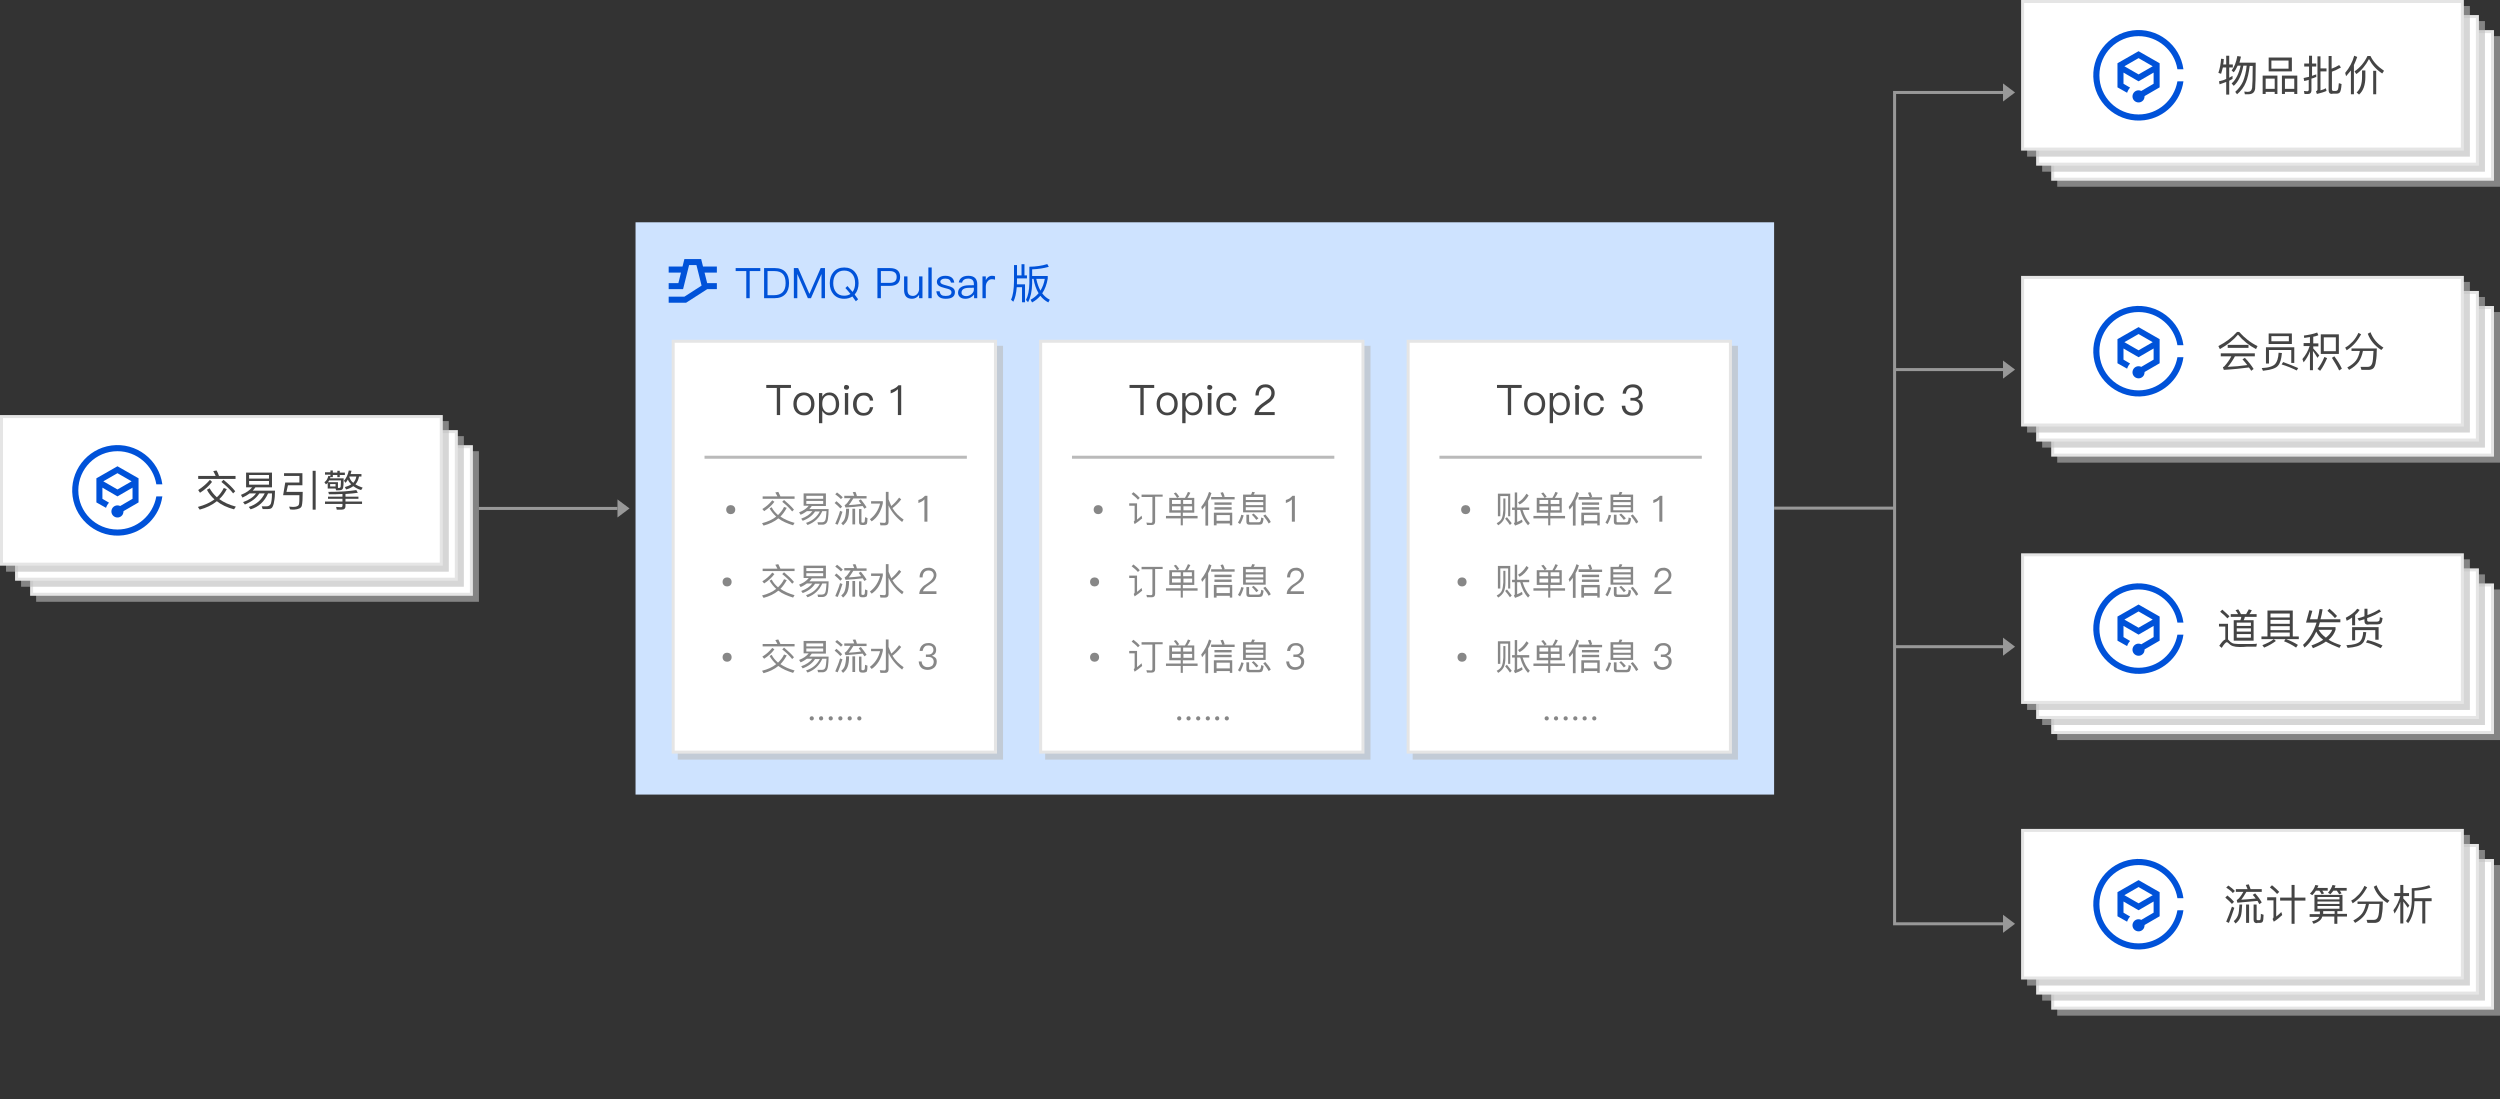 <?xml version="1.0" encoding="UTF-8"?>
<svg width="830px" height="365px" viewBox="0 0 830 365" version="1.1" xmlns="http://www.w3.org/2000/svg" xmlns:xlink="http://www.w3.org/1999/xlink">
    <rect x="0" y="0" width="830" height="365" fill="#333333" stroke="none"/>
    <title>TDMQ Pulsar 版-异步解耦</title>
    <g id="TDMQ-Pulsar-版-异步解耦" stroke="none" stroke-width="1" fill="none" fill-rule="evenodd">
        <g id="0cdde7fb46aad7c863d030c0c2e883a3">
            <g id="编组" transform="translate(159, 165.8)">
                <line x1="0" y1="3" x2="46" y2="3" id="路径" stroke="#989898"></line>
                <polygon id="路径" fill="#989898" fill-rule="nonzero" points="46 0 50 3 46 6"></polygon>
            </g>
            <rect id="矩形" fill="#CEE3FF" fill-rule="nonzero" x="211" y="73.8" width="378" height="190"></rect>
            <path d="M248.9,99 L248.9,89.998 L252.428,89.998 L252.428,89.004 L244.238,89.004 L244.238,89.998 L247.766,89.998 L247.766,99 L248.9,99 Z M257.146,99 C258.714,99 259.918,98.538 260.758,97.628 C261.556,96.76 261.962,95.542 261.962,94.002 C261.962,92.434 261.584,91.216 260.842,90.376 C260.03,89.452 258.84,89.004 257.258,89.004 L253.674,89.004 L253.674,99 L257.146,99 Z M256.95,98.006 L254.822,98.006 L254.822,89.998 L257.076,89.998 C258.392,89.998 259.344,90.334 259.96,91.02 C260.534,91.664 260.828,92.658 260.828,94.002 C260.828,95.304 260.506,96.298 259.89,96.97 C259.232,97.656 258.252,98.006 256.95,98.006 Z M264.706,99 L264.706,91.048 L264.748,91.048 L268.206,99 L269.242,99 L272.7,91.048 L272.742,91.048 L272.742,99 L273.89,99 L273.89,89.004 L272.462,89.004 L268.752,97.53 L268.71,97.53 L264.986,89.004 L263.558,89.004 L263.558,99 L264.706,99 Z M284.138,100.022 L284.894,99.364 C284.516,98.818 284.138,98.286 283.746,97.782 C283.76,97.754 283.788,97.726 283.816,97.698 C284.628,96.746 285.048,95.528 285.048,94.016 C285.048,92.49 284.628,91.258 283.816,90.306 C282.948,89.298 281.758,88.808 280.274,88.808 C278.762,88.808 277.586,89.312 276.718,90.32 C275.892,91.272 275.486,92.504 275.486,94.016 C275.486,95.514 275.892,96.746 276.718,97.698 C277.586,98.692 278.762,99.196 280.26,99.196 C281.324,99.196 282.234,98.93 282.99,98.426 C283.368,98.93 283.746,99.462 284.138,100.022 Z M280.26,98.174 C279.112,98.174 278.202,97.782 277.558,96.998 C276.942,96.242 276.634,95.248 276.634,94.016 C276.634,92.77 276.942,91.776 277.558,91.02 C278.216,90.222 279.126,89.83 280.274,89.83 C281.422,89.83 282.318,90.208 282.962,90.978 C283.578,91.734 283.9,92.742 283.9,94.016 C283.9,95.206 283.62,96.172 283.06,96.914 C282.5,96.228 281.926,95.584 281.352,94.968 L280.666,95.626 C281.226,96.214 281.786,96.872 282.346,97.586 C281.786,97.978 281.086,98.174 280.26,98.174 Z M292.454,99 L292.454,94.912 L295.38,94.912 C297.676,94.912 298.838,93.918 298.838,91.944 C298.838,89.984 297.69,89.004 295.394,89.004 L291.306,89.004 L291.306,99 L292.454,99 Z M295.324,93.918 L292.454,93.918 L292.454,89.998 L295.324,89.998 C296.122,89.998 296.71,90.152 297.102,90.488 C297.494,90.782 297.69,91.272 297.69,91.944 C297.69,92.616 297.494,93.106 297.116,93.428 C296.724,93.75 296.136,93.918 295.324,93.918 Z M302.786,99.196 C303.766,99.196 304.55,98.748 305.138,97.88 L305.138,99 L306.258,99 L306.258,91.762 L305.138,91.762 L305.138,96.172 C305.054,96.788 304.816,97.292 304.424,97.684 C304.046,98.048 303.612,98.244 303.136,98.244 C302.478,98.244 302.002,98.062 301.708,97.726 C301.414,97.39 301.274,96.872 301.274,96.186 L301.274,91.762 L300.154,91.762 L300.154,96.242 C300.154,98.202 301.022,99.196 302.786,99.196 Z M309.324,99 L309.324,88.808 L308.218,88.808 L308.218,99 L309.324,99 Z M313.972,99.196 C316.016,99.196 317.038,98.44 317.038,96.956 C317.038,96.326 316.744,95.836 316.17,95.472 C315.792,95.234 315.176,95.01 314.308,94.8 C313.58,94.604 313.076,94.45 312.81,94.324 C312.39,94.114 312.194,93.848 312.194,93.54 C312.194,93.218 312.348,92.966 312.656,92.784 C312.936,92.588 313.328,92.504 313.832,92.504 C314.406,92.504 314.854,92.616 315.162,92.84 C315.442,93.036 315.624,93.372 315.722,93.82 L316.814,93.82 C316.618,92.308 315.638,91.566 313.846,91.566 C313.034,91.566 312.362,91.748 311.858,92.112 C311.312,92.476 311.046,92.952 311.046,93.568 C311.046,94.184 311.312,94.646 311.872,94.982 C312.208,95.206 312.81,95.416 313.664,95.626 C314.448,95.822 314.966,95.976 315.204,96.088 C315.652,96.312 315.89,96.62 315.89,97.026 C315.89,97.838 315.232,98.258 313.944,98.258 C313.328,98.258 312.866,98.146 312.558,97.922 C312.25,97.67 312.04,97.264 311.956,96.69 L310.864,96.69 C311.032,98.356 312.068,99.196 313.972,99.196 Z M320.482,99.196 C321.154,99.196 321.756,99.042 322.288,98.748 C322.736,98.496 323.114,98.174 323.394,97.782 L323.394,99 L324.444,99 L324.444,94.352 C324.444,93.512 324.22,92.854 323.8,92.378 C323.296,91.832 322.54,91.566 321.504,91.566 C320.636,91.566 319.95,91.734 319.418,92.07 C318.83,92.434 318.452,93.008 318.298,93.764 L319.404,93.848 C319.516,93.386 319.754,93.036 320.132,92.812 C320.468,92.588 320.902,92.49 321.434,92.49 C322.694,92.49 323.324,93.092 323.324,94.31 L323.324,94.688 L321.588,94.716 C320.496,94.73 319.656,94.94 319.068,95.332 C318.396,95.752 318.074,96.368 318.074,97.194 C318.074,97.782 318.298,98.272 318.746,98.65 C319.18,99.014 319.754,99.196 320.482,99.196 Z M320.72,98.314 C320.272,98.314 319.908,98.202 319.628,97.992 C319.348,97.768 319.222,97.502 319.222,97.166 C319.222,96.116 320.034,95.584 321.658,95.556 L323.324,95.528 L323.324,96.144 C323.324,96.704 323.058,97.208 322.54,97.642 C322.008,98.09 321.406,98.314 320.72,98.314 Z M327.286,99 L327.286,95.164 C327.286,94.492 327.468,93.918 327.86,93.442 C328.238,92.938 328.714,92.7 329.274,92.7 C329.624,92.7 329.988,92.742 330.352,92.854 L330.352,91.734 C330.086,91.622 329.75,91.566 329.358,91.566 C328.854,91.566 328.42,91.72 328.042,92.028 C327.734,92.266 327.482,92.602 327.286,93.022 L327.286,91.762 L326.18,91.762 L326.18,99 L327.286,99 Z M342.644,100.414 C343.708,99.84 344.632,99.098 345.402,98.202 C346.102,99.126 346.984,99.854 348.034,100.4 L348.538,99.518 C347.544,99.014 346.704,98.314 346.018,97.39 C346.914,96.06 347.53,94.422 347.852,92.476 L347.852,91.622 L342.672,91.622 L342.672,89.424 C344.702,89.34 346.55,89.06 348.202,88.584 L347.698,87.674 C345.934,88.234 343.946,88.528 341.748,88.556 L341.748,94.114 C341.692,96.438 341.314,98.272 340.614,99.588 L341.314,100.33 C342.154,98.79 342.616,96.718 342.672,94.114 L342.672,92.574 L343.134,92.574 C343.456,94.45 344.016,96.046 344.814,97.348 C344.086,98.216 343.204,98.944 342.154,99.518 L342.644,100.414 Z M340.306,100.344 L340.306,94.394 L337.618,94.394 C337.632,93.988 337.646,93.568 337.646,93.134 L337.646,92.42 L340.95,92.42 L340.95,91.426 L340.124,91.426 L340.124,87.716 L339.144,87.716 L339.144,91.426 L337.646,91.426 L337.646,87.996 L336.652,87.996 L336.652,93.134 C336.638,96.046 336.302,98.174 335.658,99.504 L336.414,100.176 C337.016,99.056 337.394,97.46 337.562,95.36 L339.312,95.36 L339.312,100.344 L340.306,100.344 Z M345.43,96.494 C344.814,95.402 344.352,94.1 344.044,92.574 L346.872,92.574 C346.62,94.058 346.13,95.374 345.43,96.494 Z" id="TDMQPulsar版" fill="#0052D9" fill-rule="nonzero"></path>
            <g id="Rects5" transform="translate(0, 137.8)">
                <rect id="矩形" x="0" y="0" width="159" height="62"></rect>
                <rect id="矩形" fill="#BBBBBB" fill-rule="nonzero" opacity="0.6" x="12" y="12" width="147" height="50"></rect>
                <g id="编组" transform="translate(10, 10)" fill-rule="nonzero">
                    <rect id="矩形" fill="#FFFFFF" x="0.5" y="0.5" width="146" height="49"></rect>
                    <path d="M146,1 L146,49 L1,49 L1,1 L146,1 M147,0 L0,0 L0,50 L147,50 L147,0 L147,0 Z" id="形状" fill="#E5E5E5"></path>
                </g>
                <rect id="矩形" fill="#BBBBBB" fill-rule="nonzero" opacity="0.6" x="7" y="7" width="147" height="50"></rect>
                <g id="编组" transform="translate(5, 5)" fill-rule="nonzero">
                    <rect id="矩形" fill="#FFFFFF" x="0.5" y="0.5" width="146" height="49"></rect>
                    <path d="M146,1 L146,49 L1,49 L1,1 L146,1 M147,0 L0,0 L0,50 L147,50 L147,0 L147,0 Z" id="形状" fill="#E5E5E5"></path>
                </g>
                <rect id="矩形" fill="#BBBBBB" fill-rule="nonzero" opacity="0.6" x="2" y="2" width="147" height="50"></rect>
                <g id="编组" fill-rule="nonzero">
                    <rect id="矩形" fill="#FFFFFF" x="0.5" y="0.5" width="146" height="49"></rect>
                    <path d="M146,1 L146,49 L1,49 L1,1 L146,1 M147,0 L0,0 L0,50 L147,50 L147,0 L147,0 Z" id="形状" fill="#E5E5E5"></path>
                </g>
                <g id="编组" transform="translate(23.966, 9.966)" fill-rule="nonzero">
                    <g fill="#0052D9" id="形状">
                        <path d="M15.034,28.034 C7.834,28.034 2.034,22.234 2.034,15.034 C2.034,7.834 7.834,2.034 15.034,2.034 C21.434,2.034 26.934,6.734 27.934,13.034 L29.934,13.034 C28.834,4.834 21.234,-0.966 13.034,0.134 C4.834,1.234 -0.966,8.834 0.134,17.034 C1.234,25.234 8.834,31.034 17.034,29.934 C23.734,29.034 29.034,23.734 29.934,17.034 L27.934,17.034 C26.834,23.334 21.434,28.034 15.034,28.034 Z M22.034,11.034 L15.034,7.034 L8.034,11.034 L8.034,19.034 L11.234,20.834 C11.434,20.234 11.734,19.634 12.234,19.134 L10.034,17.834 L10.034,14.134 L15.034,17.034 L20.034,14.134 L20.034,17.834 L15.934,20.234 C14.934,19.734 13.734,20.134 13.234,21.134 C12.734,22.134 13.134,23.334 14.134,23.834 C15.134,24.334 16.334,23.934 16.834,22.934 C16.934,22.634 17.034,22.334 17.034,22.034 L17.034,21.934 L22.034,19.034 L22.034,11.034 L22.034,11.034 Z M15.034,14.734 L10.334,12.034 L15.034,9.334 L19.734,12.034 L15.034,14.734 Z"></path>
                    </g>
                    <g transform="translate(41.734, 8.434)" fill="#444444" id="形状">
                        <path d="M9.6,6.2 C8.9,7.5 8.1,8.6 7.1,9.5 C8.6,10.6 10.4,11.4 12.6,12 L12,12.9 C9.7,12.3 7.8,11.4 6.3,10.2 C4.7,11.5 2.8,12.4 0.6,13 L1.44328993e-15,12.1 C2.2,11.5 4,10.7 5.5,9.6 C4.5,8.7 3.6,7.6 3,6.4 L3.9,5.9 C4.5,7 5.3,8 6.3,8.9 C7.3,8 8,7 8.6,5.8 L9.6,6.2 Z M5.9,1.8 C5.6,1.2 5.4,0.7 5.1,0.2 L6.2,1.42108547e-14 C6.5,0.5 6.8,1.1 7,1.8 L12.5,1.8 L12.5,2.8 L0.1,2.8 L0.1,1.8 L5.9,1.8 Z M4.7,3.8 C3.6,5.2 2.3,6.4 0.7,7.4 L0.1,6.5 C1.6,5.5 2.9,4.4 4,3.1 L4.7,3.8 Z M12.4,6.9 L11.7,7.6 C10.8,6.4 9.5,5.2 7.8,3.8 L8.5,3.1 C10.1,4.4 11.4,5.6 12.4,6.9 Z"></path>
                        <path d="M16,5.6 L16,0.7 L24.6,0.7 L24.6,5.6 L19.1,5.6 C18.8,6 18.5,6.4 18.2,6.7 L25.6,6.7 C25.6,8.2 25.5,9.4 25.3,10.3 C25.2,11.2 24.9,11.9 24.7,12.2 C24.5,12.6 24,12.8 23.3,12.8 L21.5,12.8 L21.2,11.9 C21.8,11.9 22.3,11.9 22.8,11.9 C23.5,11.9 23.9,11.6 24.2,11.1 C24.4,10.5 24.6,9.4 24.6,7.6 L23.3,7.6 C22.1,10.3 20.2,12.1 17.5,12.9 L16.9,12.1 C19.4,11.3 21.1,9.8 22.2,7.6 L20.4,7.6 C19.4,9.2 17.8,10.4 15.6,11.3 L15,10.5 C17,9.8 18.5,8.8 19.3,7.6 L17.2,7.6 C16.5,8.1 15.7,8.6 14.8,9 L14.3,8.1 C16,7.4 17.2,6.6 18,5.6 L16,5.6 Z M23.6,2.7 L23.6,1.5 L17,1.5 L17,2.7 L23.6,2.7 Z M23.6,3.5 L17,3.5 L17,4.7 L23.6,4.7 L23.6,3.5 L23.6,3.5 Z"></path>
                        <path d="M29.4,7.1 L34.8,7.1 C34.8,9.4 34.7,10.9 34.5,11.7 C34.3,12.5 33.4,12.9 31.9,13 C31.5,13 31,13 30.6,12.9 L30.3,12 C30.7,12 31.2,12.1 31.6,12.1 C32.7,12.1 33.3,11.8 33.5,11.4 C33.7,10.9 33.7,9.8 33.7,8.2 L28.3,8.2 L29,4 L33.7,4 L33.7,1.8 L28.6,1.8 L28.6,0.9 L34.7,0.9 L34.7,4.9 L29.9,4.9 L29.4,7.1 Z M39.1,0.1 L39.1,13 L38.1,13 L38.1,0.1 L39.1,0.1 Z"></path>
                        <path d="M44.8,0.1 L44.8,0.7 L46.3,0.7 L46.3,0.1 L47.1,0.1 L47.1,0.7 L48.8,0.7 L48.8,1.5 L47.1,1.5 L47.1,2.2 L46.3,2.2 L46.3,1.5 L44.8,1.5 L44.8,2.2 L44,2.2 C43.9,2.3 43.9,2.5 43.9,2.6 L48.4,2.6 C48.4,4.4 48.3,5.5 48.2,5.8 C48.1,6.1 48,6.3 47.8,6.4 C47.6,6.5 47.1,6.6 46.4,6.6 L45.9,6.6 L45.7,6 L43.1,6 L43.1,4.1 C42.9,4.3 42.7,4.5 42.5,4.6 L42,3.9 C42.7,3.4 43.1,2.7 43.3,1.8 L44,1.9 L44,1.4 L42.2,1.4 L42.2,0.6 L44,0.6 L44,1.42108547e-14 L44.8,1.42108547e-14 L44.8,0.1 Z M53.1,7.4 C51.9,7.6 50.5,7.7 49,7.8 L49,8.7 L53.3,8.7 L53.3,9.4 L49,9.4 L49,10.3 L54.5,10.3 L54.5,11.1 L49,11.1 L49,11.9 C49,12.6 48.6,13 47.8,13 L46.1,13 L45.9,12.1 C46.4,12.1 47,12.2 47.5,12.2 C47.8,12.2 48,12 48,11.7 L48,11.1 L42.2,11.1 L42.2,10.3 L48,10.3 L48,9.4 L43.2,9.4 L43.2,8.7 L48,8.7 L48,7.8 C46.6,7.9 45.1,7.9 43.5,7.9 L43.3,7.1 C47.1,7.1 50.2,6.9 52.6,6.5 L53.1,7.4 Z M46.6,5.8 C46.9,5.8 47.1,5.8 47.2,5.7 C47.3,5.6 47.4,5.5 47.4,5.3 C47.4,5.1 47.5,4.4 47.5,3.3 L43.6,3.3 C43.5,3.5 43.3,3.7 43.2,3.9 L46.5,3.9 L46.5,5.8 L46.6,5.8 Z M45.7,4.5 L43.9,4.5 L43.9,5.3 L45.7,5.3 L45.7,4.5 Z M49,4.1 L48.5,3.4 C49.3,2.5 49.8,1.4 50.1,0 L51,0.1 C50.9,0.5 50.8,0.8 50.7,1.2 L54.3,1.2 L54.3,2 L53.5,2 C53.3,3.1 52.9,3.9 52.3,4.6 C52.9,5 53.8,5.4 54.7,5.7 L54.2,6.5 C53.1,6.2 52.3,5.7 51.6,5.2 C50.9,5.7 50.1,6.1 49.2,6.3 L48.8,5.5 C49.6,5.3 50.3,5 50.9,4.6 C50.4,4.1 50,3.6 49.8,3 C49.5,3.5 49.3,3.8 49,4.1 Z M50.3,2.2 C50.5,2.9 50.9,3.6 51.6,4.1 C52.1,3.5 52.5,2.8 52.6,2 L50.3,2 C50.3,2.1 50.3,2.2 50.3,2.2 Z"></path>
                    </g>
                </g>
            </g>
            <g id="编组" transform="translate(589, 0)">
                <g transform="translate(0, 27.7)" id="路径">
                    <line x1="40" y1="141" x2="0" y2="141" stroke="#989898"></line>
                    <line x1="78" y1="187" x2="40" y2="187" stroke="#989898"></line>
                    <line x1="78" y1="95" x2="40" y2="95" stroke="#989898"></line>
                    <polygon fill="#989898" fill-rule="nonzero" points="76 276 80 279 76 282"></polygon>
                    <polygon fill="#989898" fill-rule="nonzero" points="76 184 80 187 76 190"></polygon>
                    <polygon fill="#989898" fill-rule="nonzero" points="76 92 80 95 76 98"></polygon>
                    <polygon fill="#989898" fill-rule="nonzero" points="76 1.0658141e-14 80 3 76 6"></polygon>
                    <polyline stroke="#989898" points="78 3 40 3 40 279 77 279"></polyline>
                </g>
                <g id="Rects6" transform="translate(82, 0)">
                    <rect id="矩形" x="0" y="0" width="159" height="62"></rect>
                    <rect id="矩形" fill="#BBBBBB" fill-rule="nonzero" opacity="0.6" x="12" y="12" width="147" height="50"></rect>
                    <g id="编组" transform="translate(10, 10)" fill-rule="nonzero">
                        <rect id="矩形" fill="#FFFFFF" x="0.5" y="0.5" width="146" height="49"></rect>
                        <path d="M146,1 L146,49 L1,49 L1,1 L146,1 M147,0 L0,0 L0,50 L147,50 L147,0 L147,0 Z" id="形状" fill="#E5E5E5"></path>
                    </g>
                    <rect id="矩形" fill="#BBBBBB" fill-rule="nonzero" opacity="0.6" x="7" y="7" width="147" height="50"></rect>
                    <g id="编组" transform="translate(5, 5)" fill-rule="nonzero">
                        <rect id="矩形" fill="#FFFFFF" x="0.5" y="0.5" width="146" height="49"></rect>
                        <path d="M146,1 L146,49 L1,49 L1,1 L146,1 M147,0 L0,0 L0,50 L147,50 L147,0 L147,0 Z" id="形状" fill="#E5E5E5"></path>
                    </g>
                    <rect id="矩形" fill="#BBBBBB" fill-rule="nonzero" opacity="0.6" x="2" y="2" width="147" height="50"></rect>
                    <g id="编组" fill-rule="nonzero">
                        <rect id="矩形" fill="#FFFFFF" x="0.5" y="0.5" width="146" height="49"></rect>
                        <path d="M146,1 L146,49 L1,49 L1,1 L146,1 M147,0 L0,0 L0,50 L147,50 L147,0 L147,0 Z" id="形状" fill="#E5E5E5"></path>
                    </g>
                    <g id="编组" transform="translate(23.966, 9.966)" fill-rule="nonzero">
                        <g fill="#0052D9" id="形状">
                            <path d="M15.034,28.034 C7.834,28.034 2.034,22.234 2.034,15.034 C2.034,7.834 7.834,2.034 15.034,2.034 C21.434,2.034 26.934,6.734 27.934,13.034 L29.934,13.034 C28.834,4.834 21.234,-0.966 13.034,0.134 C4.834,1.234 -0.966,8.834 0.134,17.034 C1.234,25.234 8.834,31.034 17.034,29.934 C23.734,29.034 29.034,23.734 29.934,17.034 L27.934,17.034 C26.834,23.334 21.434,28.034 15.034,28.034 Z M22.034,11.034 L15.034,7.034 L8.034,11.034 L8.034,19.034 L11.234,20.834 C11.434,20.234 11.734,19.634 12.234,19.134 L10.034,17.834 L10.034,14.134 L15.034,17.034 L20.034,14.134 L20.034,17.834 L15.934,20.234 C14.934,19.734 13.734,20.134 13.234,21.134 C12.734,22.134 13.134,23.334 14.134,23.834 C15.134,24.334 16.334,23.934 16.834,22.934 C16.934,22.634 17.034,22.334 17.034,22.034 L17.034,21.934 L22.034,19.034 L22.034,11.034 Z M15.034,14.734 L10.334,12.034 L15.034,9.334 L19.734,12.034 L15.034,14.734 Z"></path>
                        </g>
                        <g transform="translate(41.534, 8.534)" fill="#444444" id="形状">
                            <path d="M0.9,6 L0,5.7 C0.5,4.2 0.8,2.7 0.9,1 L1.8,1.1 C1.8,1.7 1.7,2.3 1.6,2.9 L2.6,2.9 L2.6,0 L3.6,0 L3.6,2.9 L4.8,2.9 L4.8,3.9 L3.6,3.9 L3.6,7.3 C4,7.1 4.4,6.9 4.7,6.7 L4.7,7.7 C4.3,7.9 4,8.1 3.6,8.3 L3.6,12.9 L2.6,12.9 L2.6,8.7 C1.9,9 1.2,9.2 0.4,9.5 L0.2,8.5 C1,8.3 1.9,8.1 2.6,7.7 L2.6,3.9 L1.5,3.9 C1.3,4.7 1.1,5.4 0.9,6 Z M7.5,0.3 C7.3,1 7.2,1.7 7,2.3 L12.4,2.3 C12.4,7 12.3,9.9 12.2,11 C12,12.2 11.3,12.8 9.9,12.8 C9.7,12.8 9.4,12.8 8.8,12.8 L8.6,11.9 C9,11.9 9.4,12 9.7,12 C10.6,12 11,11.6 11.2,10.7 C11.3,9.9 11.4,7.5 11.4,3.4 L10.4,3.4 C10.1,5.7 9.7,7.6 9.1,8.9 C8.5,10.4 7.5,11.7 6.2,12.8 L5.6,12 C6.8,10.9 7.6,9.8 8.2,8.5 C8.7,7.2 9.2,5.5 9.4,3.3 L8.3,3.3 C7.7,6.4 6.7,8.6 5.1,10 L4.4,9.2 C5.8,8 6.8,6 7.4,3.3 L6.4,3.3 C6,4.2 5.6,4.9 5.1,5.5 L4.4,4.9 C5.3,3.8 5.9,2.2 6.3,0.1 L7.5,0.3 Z"></path>
                            <path d="M19.7,12.7 L18.7,12.7 L18.7,12 L15.7,12 L15.7,12.7 L14.7,12.7 L14.7,6.6 L19.6,6.6 L19.6,12.7 L19.7,12.7 Z M18.7,11 L18.7,7.6 L15.7,7.6 L15.7,11 L18.7,11 Z M24.4,0.6 L24.4,5.2 L16.7,5.2 L16.7,0.6 L24.4,0.6 Z M23.3,1.6 L17.6,1.6 L17.6,4.3 L23.3,4.3 L23.3,1.6 Z M26.2,12.7 L25.2,12.7 L25.2,12 L22.1,12 L22.1,12.7 L21.1,12.7 L21.1,6.6 L26.2,6.6 L26.2,12.7 Z M25.2,11 L25.2,7.6 L22.1,7.6 L22.1,11 L25.2,11 Z"></path>
                            <path d="M32.3,7.1 C31.9,7.3 31.4,7.5 30.9,7.6 L30.9,11.5 C30.9,12.3 30.5,12.7 29.8,12.7 L28.6,12.7 L28.4,11.7 C28.8,11.7 29.1,11.8 29.5,11.8 C29.8,11.8 30,11.6 30,11.3 L30,8 C29.5,8.2 29,8.3 28.5,8.4 L28.3,7.4 C28.9,7.3 29.5,7.1 30.1,7 L30.1,3.6 L28.5,3.6 L28.5,2.6 L30.1,2.6 L30.1,1.42108547e-14 L31.1,1.42108547e-14 L31.1,2.6 L32.5,2.6 L32.5,3.6 L31.1,3.6 L31.1,6.7 C31.6,6.5 32,6.3 32.5,6.2 L32.5,7.1 L32.3,7.1 Z M33.9,11.5 C34.6,11.3 35.2,11.1 35.7,10.8 L35.9,11.7 C35,12.1 33.9,12.4 32.7,12.7 L32.4,11.8 C32.7,11.7 32.9,11.5 32.9,11.2 L32.9,0.2 L33.9,0.2 L33.9,4.2 L35.9,4.2 L35.9,5.2 L33.9,5.2 L33.9,11.5 Z M37.8,12.7 C37,12.7 36.6,12.3 36.6,11.4 L36.6,0.1 L37.6,0.1 L37.6,4.3 C38.4,4 39.3,3.6 40.1,3.1 L40.7,3.9 C39.6,4.5 38.6,5 37.7,5.3 L37.7,11.1 C37.7,11.5 37.9,11.7 38.2,11.7 L38.9,11.7 C39.2,11.7 39.4,11.6 39.6,11.4 C39.8,11.1 39.9,10.4 40,9.1 L40.9,9.4 C40.8,10.9 40.6,11.9 40.3,12.2 C40,12.5 39.7,12.6 39.1,12.6 L37.8,12.6 L37.8,12.7 Z"></path>
                            <path d="M42.4,6.8 L42.1,5.7 C43.5,4 44.5,2.2 45.1,1.42108547e-14 L46.1,0.4 C45.8,1.3 45.4,2.2 45,3.1 L45,12.8 L44,12.8 L44,4.9 C43.4,5.6 42.9,6.2 42.4,6.8 Z M50.5,0.1 C51.4,2 52.9,3.6 55,5 L54.4,5.9 C52.4,4.6 51,3 50,1.1 C48.9,3.2 47.5,4.9 45.8,6.1 L45.2,5.2 C47.1,3.9 48.5,2.2 49.5,0.1 L50.5,0.1 L50.5,0.1 Z M48.8,5 L48.8,7.1 C48.8,9.7 48.1,11.7 46.7,12.9 L45.9,12.2 C47.1,11.1 47.7,9.4 47.7,7 L47.7,4.9 L48.8,4.9 L48.8,5 Z M52.4,5 L52.4,12.8 L51.4,12.8 L51.4,5 L52.4,5 Z"></path>
                        </g>
                    </g>
                </g>
                <g id="Rects25" transform="translate(82, 91.6)">
                    <rect id="矩形" x="0" y="0" width="159" height="62"></rect>
                    <rect id="矩形" fill="#BBBBBB" fill-rule="nonzero" opacity="0.6" x="12" y="12" width="147" height="50"></rect>
                    <g id="编组" transform="translate(10, 10)" fill-rule="nonzero">
                        <rect id="矩形" fill="#FFFFFF" x="0.5" y="0.5" width="146" height="49"></rect>
                        <path d="M146,1 L146,49 L1,49 L1,1 L146,1 M147,0 L0,0 L0,50 L147,50 L147,0 L147,0 Z" id="形状" fill="#E5E5E5"></path>
                    </g>
                    <rect id="矩形" fill="#BBBBBB" fill-rule="nonzero" opacity="0.6" x="7" y="7" width="147" height="50"></rect>
                    <g id="编组" transform="translate(5, 5)" fill-rule="nonzero">
                        <rect id="矩形" fill="#FFFFFF" x="0.5" y="0.5" width="146" height="49"></rect>
                        <path d="M146,1 L146,49 L1,49 L1,1 L146,1 M147,0 L0,0 L0,50 L147,50 L147,0 L147,0 Z" id="形状" fill="#E5E5E5"></path>
                    </g>
                    <rect id="矩形" fill="#BBBBBB" fill-rule="nonzero" opacity="0.6" x="2" y="2" width="147" height="50"></rect>
                    <g id="编组" fill-rule="nonzero">
                        <rect id="矩形" fill="#FFFFFF" x="0.5" y="0.5" width="146" height="49"></rect>
                        <path d="M146,1 L146,49 L1,49 L1,1 L146,1 M147,0 L0,0 L0,50 L147,50 L147,0 L147,0 Z" id="形状" fill="#E5E5E5"></path>
                    </g>
                    <g id="编组" transform="translate(23.966, 9.966)" fill-rule="nonzero">
                        <g fill="#0052D9" id="形状">
                            <path d="M15.034,28.034 C7.834,28.034 2.034,22.234 2.034,15.034 C2.034,7.834 7.834,2.034 15.034,2.034 C21.434,2.034 26.934,6.734 27.934,13.034 L29.934,13.034 C28.834,4.834 21.234,-0.966 13.034,0.134 C4.834,1.234 -0.966,8.834 0.134,17.034 C1.234,25.234 8.834,31.034 17.034,29.934 C23.734,29.034 29.034,23.734 29.934,17.034 L27.934,17.034 C26.834,23.334 21.434,28.034 15.034,28.034 Z M22.034,11.034 L15.034,7.034 L8.034,11.034 L8.034,19.034 L11.234,20.834 C11.434,20.234 11.734,19.634 12.234,19.134 L10.034,17.834 L10.034,14.134 L15.034,17.034 L20.034,14.134 L20.034,17.834 L15.934,20.234 C14.934,19.734 13.734,20.134 13.234,21.134 C12.734,22.134 13.134,23.334 14.134,23.834 C15.134,24.334 16.334,23.934 16.834,22.934 C16.934,22.634 17.034,22.334 17.034,22.034 L17.034,21.934 L22.034,19.034 L22.034,11.034 Z M15.034,14.734 L10.334,12.034 L15.034,9.334 L19.734,12.034 L15.034,14.734 Z"></path>
                        </g>
                        <g transform="translate(41.534, 8.634)" fill="#444444" id="形状">
                            <path d="M6.9,-1.42108547e-14 C8.7,2 10.7,3.6 13,4.7 L12.5,5.7 C10.2,4.5 8.2,2.9 6.5,0.9 C5,2.7 3,4.3 0.5,5.7 L0,4.7 C2.5,3.4 4.5,1.9 6.2,-1.42108547e-14 L6.9,-1.42108547e-14 Z M12.1,7.1 L12.1,8.1 L5.5,8.1 C4.8,9.4 4,10.6 3.1,11.6 C5.4,11.5 7.6,11.3 9.6,11 C9.1,10.4 8.6,9.7 8,9.1 L8.8,8.6 C10.1,10 11.1,11.3 11.7,12.3 L10.9,12.9 C10.7,12.5 10.4,12.1 10.1,11.8 C7.9,12.1 5.2,12.4 1.8,12.6 L1.5,11.7 C1.8,11.6 1.9,11.5 2,11.4 C2.9,10.4 3.7,9.3 4.3,8.1 L0.8,8.1 L0.8,7.1 L12.1,7.1 Z M10,4.3 L10,5.3 L3.1,5.3 L3.1,4.3 L10,4.3 Z"></path>
                            <path d="M21.1,7 C20.9,9.1 20.5,10.4 19.8,11.2 C19.1,12.1 17.4,12.6 14.8,12.9 L14.4,12 C16.7,11.9 18.2,11.4 18.9,10.6 C19.5,9.9 19.9,8.7 20,6.9 L21.1,7 Z M25.2,10.3 L24.2,10.3 L24.2,6 L16.8,6 L16.8,10.5 L15.8,10.5 L15.8,5.1 L25.2,5.1 L25.2,10.3 Z M24.4,0.5 L24.4,4 L16.7,4 L16.7,0.5 L24.4,0.5 Z M23.4,1.4 L17.6,1.4 L17.6,3.1 L23.4,3.1 L23.4,1.4 Z M26.5,12 L26,12.8 C24.4,12 22.7,11.3 21,10.8 L21.5,10 C23.3,10.7 25,11.3 26.5,12 Z"></path>
                            <path d="M28.4,1.2 C30,1 31.5,0.7 32.8,0.2 L33.2,1.1 C32.7,1.3 32.1,1.5 31.5,1.6 L31.5,3.8 L33.2,3.8 L33.2,4.8 L31.5,4.8 L31.5,5.5 C32.2,6.2 32.8,7 33.5,7.8 L32.9,8.6 C32.3,7.6 31.8,6.8 31.4,6.3 L31.4,12.7 L30.4,12.7 L30.4,6.4 C29.9,7.8 29.2,9 28.3,10.1 L27.9,9 C29,7.7 29.8,6.3 30.3,4.7 L28.3,4.7 L28.3,3.7 L30.4,3.7 L30.4,1.7 C29.8,1.8 29.2,1.9 28.5,2 L28.4,1.2 Z M36.1,8.7 C35.4,10.3 34.7,11.7 33.8,12.9 L32.9,12.3 C33.8,11.2 34.6,9.8 35.2,8.3 L36.1,8.7 Z M40,0.8 L40,7.3 L34,7.3 L34,0.8 L40,0.8 Z M39,1.8 L35,1.8 L35,6.4 L39,6.4 L39,1.8 Z M41,12.2 L40.1,12.8 C39.5,11.5 38.7,10.2 37.7,8.6 L38.5,8.1 C39.7,9.7 40.5,11.1 41,12.2 Z"></path>
                            <path d="M47.4,0.8 C46.7,2 46.1,2.9 45.4,3.7 C44.7,4.5 43.8,5.3 42.6,6.1 L42.1,5.2 C43.1,4.7 43.9,3.9 44.7,3.1 C45.4,2.3 46,1.4 46.5,0.3 L47.4,0.8 Z M44.2,6.5 L44.2,5.5 L52.6,5.5 C52.6,7.3 52.5,8.7 52.3,9.7 C52.2,10.8 51.9,11.5 51.6,11.9 C51.3,12.3 50.8,12.5 50.1,12.6 L47.5,12.6 L47.2,11.6 C48,11.6 48.8,11.6 49.5,11.6 C50.3,11.6 50.7,11.3 51,10.6 C51.3,9.9 51.4,8.5 51.5,6.3 L48,6.3 C47.7,7.8 47.2,9 46.6,9.9 C45.9,10.9 44.8,11.8 43.4,12.6 L42.8,11.8 C44.1,11.1 45.1,10.3 45.7,9.5 C46.3,8.7 46.7,7.6 47,6.3 L44.2,6.3 L44.2,6.5 Z M54.8,5.2 L54.1,6 C51.9,4.6 50.4,2.8 49.6,0.6 L50.5,0.1 C51.3,2.2 52.8,4 54.8,5.2 Z"></path>
                        </g>
                    </g>
                </g>
                <g id="Rects26" transform="translate(82, 183.7)">
                    <rect id="矩形" x="0" y="0" width="159" height="62"></rect>
                    <rect id="矩形" fill="#BBBBBB" fill-rule="nonzero" opacity="0.6" x="12" y="12" width="147" height="50"></rect>
                    <g id="编组" transform="translate(10, 10)" fill-rule="nonzero">
                        <rect id="矩形" fill="#FFFFFF" x="0.5" y="0.5" width="146" height="49"></rect>
                        <path d="M146,1 L146,49 L1,49 L1,1 L146,1 M147,0 L0,0 L0,50 L147,50 L147,0 L147,0 Z" id="形状" fill="#E5E5E5"></path>
                    </g>
                    <rect id="矩形" fill="#BBBBBB" fill-rule="nonzero" opacity="0.6" x="7" y="7" width="147" height="50"></rect>
                    <g id="编组" transform="translate(5, 5)" fill-rule="nonzero">
                        <rect id="矩形" fill="#FFFFFF" x="0.5" y="0.5" width="146" height="49"></rect>
                        <path d="M146,1 L146,49 L1,49 L1,1 L146,1 M147,0 L0,0 L0,50 L147,50 L147,0 L147,0 Z" id="形状" fill="#E5E5E5"></path>
                    </g>
                    <rect id="矩形" fill="#BBBBBB" fill-rule="nonzero" opacity="0.6" x="2" y="2" width="147" height="50"></rect>
                    <g id="编组" fill-rule="nonzero">
                        <rect id="矩形" fill="#FFFFFF" x="0.5" y="0.5" width="146" height="49"></rect>
                        <path d="M146,1 L146,49 L1,49 L1,1 L146,1 M147,0 L0,0 L0,50 L147,50 L147,0 L147,0 Z" id="形状" fill="#E5E5E5"></path>
                    </g>
                    <g id="编组" transform="translate(23.966, 9.966)" fill-rule="nonzero">
                        <g fill="#0052D9" id="形状">
                            <path d="M15.034,28.034 C7.834,28.034 2.034,22.234 2.034,15.034 C2.034,7.834 7.834,2.034 15.034,2.034 C21.434,2.034 26.934,6.734 27.934,13.034 L29.934,13.034 C28.834,4.834 21.234,-0.966 13.034,0.134 C4.834,1.234 -0.966,8.834 0.134,17.034 C1.234,25.234 8.834,31.034 17.034,29.934 C23.734,29.034 29.034,23.734 29.934,17.034 L27.934,17.034 C26.834,23.334 21.434,28.034 15.034,28.034 Z M22.034,11.034 L15.034,7.034 L8.034,11.034 L8.034,19.034 L11.234,20.834 C11.434,20.234 11.734,19.634 12.234,19.134 L10.034,17.834 L10.034,14.134 L15.034,17.034 L20.034,14.134 L20.034,17.834 L15.934,20.234 C14.934,19.734 13.734,20.134 13.234,21.134 C12.734,22.134 13.134,23.334 14.134,23.834 C15.134,24.334 16.334,23.934 16.834,22.934 C16.934,22.634 17.034,22.334 17.034,22.034 L17.034,21.934 L22.034,19.034 L22.034,11.034 Z M15.034,14.734 L10.334,12.034 L15.034,9.334 L19.734,12.034 L15.034,14.734 Z"></path>
                        </g>
                        <g transform="translate(41.734, 8.434)" fill="#444444" id="形状">
                            <path d="M6.8,12.7 C5.9,12.7 5.2,12.6 4.6,12.4 C4,12.2 3.6,11.9 3.1,11.4 C2.9,11.2 2.7,11.1 2.6,11.1 C2.3,11.1 1.7,11.7 0.9,13 L0.1,12.3 C0.9,11.1 1.5,10.4 2.1,10.2 L2.1,5.9 L1.42108547e-14,5.9 L1.42108547e-14,5 L3,5 L3,10.2 C3.1,10.3 3.2,10.4 3.3,10.5 C3.6,10.9 4,11.2 4.4,11.4 C4.8,11.6 5.5,11.7 6.3,11.7 C7,11.7 7.9,11.7 9,11.7 C9.7,11.7 10.3,11.7 11,11.7 C11.7,11.7 12.2,11.7 12.6,11.6 L12.4,12.6 L9.2,12.6 C8.5,12.7 7.6,12.7 6.8,12.7 Z M3.5,2.5 L2.8,3.2 C2.2,2.5 1.4,1.8 0.4,1 L1.1,0.3 C2,1.1 2.8,1.8 3.5,2.5 Z M6.3,1.7 C6.1,1.3 5.8,0.9 5.5,0.5 L6.4,0.2 C6.7,0.6 7,1.2 7.3,1.8 L9,1.8 C9.3,1.3 9.6,0.8 9.9,0.2 L10.9,0.5 C10.7,1 10.4,1.4 10.1,1.8 L12.5,1.8 L12.5,2.7 L8.6,2.7 C8.5,3.1 8.4,3.5 8.2,3.8 L11.5,3.8 L11.5,10.6 L4.9,10.6 L4.9,3.8 L7.1,3.8 C7.3,3.4 7.4,3 7.4,2.7 L3.9,2.7 L3.9,1.8 L6.3,1.8 L6.3,1.7 Z M10.6,5.7 L10.6,4.6 L5.9,4.6 L5.9,5.7 L10.6,5.7 Z M10.6,7.6 L10.6,6.5 L5.9,6.5 L5.9,7.6 L10.6,7.6 Z M10.6,8.4 L5.9,8.4 L5.9,9.6 L10.6,9.6 L10.6,8.4 Z"></path>
                            <path d="M24.5,9.2 L26.5,9.2 L26.5,10.1 L22.3,10.1 C23.7,10.6 25.1,11.3 26.2,12 L25.6,12.9 C24.3,12 22.9,11.3 21.6,10.8 L22.1,10.1 L18.2,10.1 L18.9,10.7 C17.8,11.5 16.5,12.3 15,12.9 L14.4,12.1 C15.9,11.5 17.2,10.9 18.2,10.1 L14.1,10.1 L14.1,9.2 L16.1,9.2 L16.1,0.6 L24.5,0.6 L24.5,9.2 L24.5,9.2 Z M23.5,2.9 L23.5,1.6 L17.1,1.6 L17.1,2.9 L23.5,2.9 Z M23.5,5 L23.5,3.7 L17.1,3.7 L17.1,5 L23.5,5 Z M23.5,7.1 L23.5,5.8 L17.1,5.8 L17.1,7.1 L23.5,7.1 Z M23.5,9.2 L23.5,7.9 L17.1,7.9 L17.1,9.2 L23.5,9.2 Z"></path>
                            <path d="M30,0.5 L31,0.7 L30.2,3.5 L32.7,3.5 C33,2.4 33.2,1.3 33.4,0.1 L34.4,0.2 C34.2,1.4 34,2.5 33.7,3.5 L40.3,3.5 L40.3,4.5 L33.5,4.5 C33.3,5.1 33.2,5.6 33,6.1 L38.7,6.1 L38.7,7 C38.3,8.2 37.6,9.3 36.4,10.3 C37.5,11 38.9,11.6 40.5,12.1 L40,13 C38.2,12.3 36.7,11.6 35.5,10.9 C34.4,11.7 32.9,12.4 31.2,13.1 L30.7,12.2 C32.3,11.6 33.6,11 34.6,10.3 C33.5,9.5 32.7,8.5 32.3,7.6 C31.3,9.8 30,11.6 28.4,12.9 L27.9,12 C29.9,10.2 31.4,7.8 32.4,4.6 L28.9,4.6 L30,0.5 Z M35.5,9.6 C36.5,8.8 37.3,7.9 37.6,7 L33.1,7 C33.6,7.9 34.4,8.8 35.5,9.6 Z M39.2,2.4 L38.5,3.1 C37.9,2.4 37.1,1.6 36,0.7 L36.7,0 C37.7,0.9 38.6,1.7 39.2,2.4 Z"></path>
                            <path d="M42.4,4 L42.1,3 C43.8,2.1 45.1,1.1 45.9,0 L46.7,0.4 C46.3,1 45.8,1.6 45.2,2.1 L45.2,5.5 L44.2,5.5 L44.2,2.9 C43.7,3.3 43.1,3.7 42.4,4 Z M48.9,7.8 C48.7,9.6 48.3,10.9 47.6,11.5 C46.9,12.3 45.2,12.8 42.7,13 L42.3,12.1 C44.6,12 46,11.6 46.8,10.9 C47.4,10.3 47.8,9.2 47.9,7.7 L48.9,7.8 Z M52.9,10.3 L51.9,10.3 L51.9,7.1 L45.2,7.1 L45.2,10.5 L44.2,10.5 L44.2,6.1 L53,6.1 L53,10.3 L52.9,10.3 Z M49.6,5.3 C48.7,5.3 48.3,4.9 48.3,4.1 L48.3,3.5 C47.7,3.7 47.1,3.8 46.5,4 L46,3.2 C46.8,3 47.6,2.8 48.3,2.5 L48.3,1.42108547e-14 L49.3,1.42108547e-14 L49.3,2.1 C50.9,1.5 52.2,0.9 53.2,0.2 L53.8,0.9 C52.5,1.7 51,2.5 49.2,3.1 L49.2,3.8 C49.2,4.1 49.4,4.3 49.8,4.3 L52.4,4.3 C52.7,4.3 52.9,4.2 53.1,4.1 C53.3,4 53.4,3.5 53.4,2.8 L54.3,3.1 C54.2,4.1 54,4.7 53.7,4.9 C53.4,5.1 53.1,5.2 52.5,5.2 L49.6,5.2 L49.6,5.3 Z M54.3,12.2 L53.7,13.1 C52.1,12.3 50.5,11.6 48.8,11.2 L49.3,10.4 C51.1,10.8 52.8,11.5 54.3,12.2 Z"></path>
                        </g>
                    </g>
                </g>
                <g id="Rects27" transform="translate(82, 275.2)">
                    <rect id="矩形" x="0" y="0" width="159" height="62"></rect>
                    <rect id="矩形" fill="#BBBBBB" fill-rule="nonzero" opacity="0.6" x="12" y="12" width="147" height="50"></rect>
                    <g id="编组" transform="translate(10, 10)" fill-rule="nonzero">
                        <rect id="矩形" fill="#FFFFFF" x="0.5" y="0.5" width="146" height="49"></rect>
                        <path d="M146,1 L146,49 L1,49 L1,1 L146,1 M147,0 L0,0 L0,50 L147,50 L147,0 L147,0 Z" id="形状" fill="#E5E5E5"></path>
                    </g>
                    <rect id="矩形" fill="#BBBBBB" fill-rule="nonzero" opacity="0.6" x="7" y="7" width="147" height="50"></rect>
                    <g id="编组" transform="translate(5, 5)" fill-rule="nonzero">
                        <rect id="矩形" fill="#FFFFFF" x="0.5" y="0.5" width="146" height="49"></rect>
                        <path d="M146,1 L146,49 L1,49 L1,1 L146,1 M147,0 L0,0 L0,50 L147,50 L147,0 L147,0 Z" id="形状" fill="#E5E5E5"></path>
                    </g>
                    <rect id="矩形" fill="#BBBBBB" fill-rule="nonzero" opacity="0.6" x="2" y="2" width="147" height="50"></rect>
                    <g id="编组" fill-rule="nonzero">
                        <rect id="矩形" fill="#FFFFFF" x="0.5" y="0.5" width="146" height="49"></rect>
                        <path d="M146,1 L146,49 L1,49 L1,1 L146,1 M147,0 L0,0 L0,50 L147,50 L147,0 L147,0 Z" id="形状" fill="#E5E5E5"></path>
                    </g>
                    <g id="编组" transform="translate(23.966, 9.966)" fill-rule="nonzero">
                        <g fill="#0052D9" id="形状">
                            <path d="M15.034,28.034 C7.834,28.034 2.034,22.234 2.034,15.034 C2.034,7.834 7.834,2.034 15.034,2.034 C21.434,2.034 26.934,6.734 27.934,13.034 L29.934,13.034 C28.834,4.834 21.234,-0.966 13.034,0.134 C4.834,1.234 -0.966,8.834 0.134,17.034 C1.234,25.234 8.834,31.034 17.034,29.934 C23.734,29.034 29.034,23.734 29.934,17.034 L27.934,17.034 C26.834,23.434 21.434,28.034 15.034,28.034 Z M22.034,11.034 L15.034,7.034 L8.034,11.034 L8.034,19.034 L11.234,20.834 C11.434,20.234 11.734,19.634 12.234,19.134 L10.034,17.834 L10.034,14.134 L15.034,17.034 L20.034,14.134 L20.034,17.834 L15.934,20.234 C14.934,19.734 13.734,20.134 13.234,21.134 C12.734,22.134 13.134,23.334 14.134,23.834 C15.134,24.334 16.334,23.934 16.834,22.934 C16.934,22.634 17.034,22.334 17.034,22.034 L17.034,21.934 L22.034,19.034 L22.034,11.034 Z M15.034,14.734 L10.334,12.034 L15.034,9.334 L19.734,12.034 L15.034,14.734 Z"></path>
                        </g>
                        <g transform="translate(43.834, 8.434)" fill="#444444" id="形状">
                            <path d="M2.9,5.8 L2.2,6.5 C1.7,5.9 0.9,5.2 -1.42108547e-14,4.4 L0.7,3.7 C1.6,4.4 2.3,5.1 2.9,5.8 Z M3,7.8 C2.4,9.6 1.8,11.3 1.2,12.8 L0.3,12.4 C1,10.8 1.6,9.1 2.2,7.4 L3,7.8 Z M3.2,2.2 L2.5,2.9 C2,2.3 1.3,1.7 0.3,1.1 L1,0.4 C1.9,1 2.6,1.6 3.2,2.2 Z M5.6,6.7 C5.5,8.5 5.4,9.9 5.1,10.7 C4.8,11.6 4.2,12.4 3.4,13 L2.8,12.2 C3.5,11.7 3.9,11 4.2,10.3 C4.5,9.6 4.6,8.4 4.7,6.7 L5.6,6.7 Z M3.8,5.2 C3.9,5.2 4,5.1 4,5.1 C4.5,4.8 5.2,3.9 6,2.5 L3.5,2.5 L3.5,1.6 L7.4,1.6 C7.2,1.1 7,0.6 6.8,0.2 L7.8,0 C8,0.5 8.2,1 8.4,1.6 L12.1,1.6 L12.1,2.5 L7,2.5 C6.3,3.7 5.8,4.5 5.3,5.1 C6.9,5 8.5,4.9 10.1,4.7 C9.8,4.3 9.5,3.9 9.1,3.5 L9.9,3 C10.9,4.1 11.6,5.1 12.1,6 L11.3,6.6 C11.1,6.3 10.9,5.9 10.7,5.5 C8.6,5.7 6.4,5.9 4,6.1 L3.8,5.2 Z M7.9,6.7 L7.9,12.8 L6.9,12.8 L6.9,6.7 L7.9,6.7 Z M10.6,12.9 C9.8,12.9 9.4,12.5 9.4,11.8 L9.4,6.7 L10.4,6.7 L10.4,11.6 C10.4,11.8 10.5,11.9 10.7,11.9 L11.3,11.9 C11.6,11.9 11.7,11.7 11.7,11.4 C11.8,11.1 11.8,10.5 11.8,9.8 L12.7,10.1 C12.7,11.3 12.6,12.1 12.4,12.4 C12.2,12.7 11.9,12.8 11.3,12.8 L10.6,12.8 L10.6,12.9 Z"></path>
                            <path d="M16.9,4.5 L16.9,10.7 C17.4,10.3 18,9.8 18.6,9.2 L18.9,10.2 C18,11 17.1,11.8 16.1,12.4 L15.7,11.5 C15.9,11.3 16,11.1 16,10.9 L16,5.3 L13.9,5.3 L13.9,4.3 L16.9,4.3 L16.9,4.5 Z M17.9,2.5 L17.2,3.2 C16.6,2.5 15.8,1.8 14.8,1 L15.5,0.3 C16.4,1 17.2,1.8 17.9,2.5 Z M22,4.4 L22,0.2 L23,0.2 L23,4.4 L26.6,4.4 L26.6,5.4 L23,5.4 L23,13.1 L22,13.1 L22,5.4 L18.2,5.4 L18.2,4.4 L22,4.4 Z"></path>
                            <path d="M38.9,3.4 L38.9,8.9 L37.2,8.9 L37.2,9.8 L40.4,9.8 L40.4,10.7 L37.2,10.7 L37.2,13.1 L36.2,13.1 L36.2,10.7 L32.2,10.7 C32.1,11.1 31.9,11.5 31.6,11.8 C31.1,12.3 30.3,12.8 29.3,13.1 L28.8,12.3 C29.8,12 30.5,11.7 30.9,11.3 C31,11.1 31.1,11 31.2,10.8 L28,10.8 L28,9.9 L31.4,9.9 C31.4,9.8 31.4,9.6 31.4,9.5 L31.4,9 L29.6,9 L29.6,3.5 L38.9,3.5 L38.9,3.4 Z M28.9,3.6 L28.1,3.1 C29,2.2 29.6,1.2 29.9,0.2 L30.9,0.4 C30.8,0.7 30.7,1 30.5,1.2 L34,1.2 L34,2.1 L32.2,2.1 C32.4,2.4 32.6,2.7 32.8,3 L32,3.3 C31.8,2.9 31.5,2.5 31.2,2.1 L30.1,2.1 C29.8,2.5 29.4,3.1 28.9,3.6 Z M37.9,5 L37.9,4.2 L30.6,4.2 L30.6,5 L37.9,5 Z M37.9,6.5 L37.9,5.7 L30.6,5.7 L30.6,6.5 L37.9,6.5 Z M37.9,7.2 L30.6,7.2 L30.6,8.1 L37.9,8.1 L37.9,7.2 Z M32.5,9.4 C32.5,9.5 32.5,9.7 32.5,9.8 L36.3,9.8 L36.3,8.9 L32.5,8.9 L32.5,9.4 Z M34.9,3.3 L34.1,2.8 C34.8,2 35.3,1.1 35.6,0.2 L36.6,0.4 L36.3,1.2 L40.3,1.2 L40.3,2.1 L38,2.1 C38.3,2.4 38.4,2.7 38.6,3 L37.8,3.3 C37.6,2.9 37.3,2.5 37,2.1 L35.9,2.1 C35.6,2.4 35.3,2.9 34.9,3.3 Z"></path>
                            <path d="M47.1,1 C46.4,2.2 45.8,3.1 45.1,3.9 C44.4,4.7 43.5,5.5 42.3,6.3 L41.8,5.4 C42.8,4.9 43.6,4.1 44.4,3.3 C45.1,2.5 45.7,1.6 46.2,0.5 L47.1,1 Z M43.9,6.7 L43.9,5.7 L52.3,5.7 C52.3,7.5 52.2,8.9 52,9.9 C51.9,11 51.6,11.7 51.3,12.1 C51,12.5 50.5,12.7 49.8,12.8 L47.2,12.8 L46.9,11.8 C47.7,11.8 48.5,11.8 49.2,11.8 C50,11.8 50.4,11.5 50.7,10.8 C51,10.1 51.1,8.7 51.2,6.5 L47.7,6.5 C47.4,8 46.9,9.2 46.3,10.1 C45.6,11.1 44.5,12 43.1,12.8 L42.5,12 C43.8,11.3 44.8,10.5 45.4,9.7 C46,8.9 46.4,7.8 46.7,6.5 L43.9,6.5 L43.9,6.7 Z M54.5,5.4 L53.8,6.2 C51.6,4.8 50.1,3 49.3,0.8 L50.2,0.3 C51,2.5 52.5,4.2 54.5,5.4 Z"></path>
                            <path d="M59.1,13 L58.1,13 L58.1,5.8 C57.6,7.2 57,8.5 56.2,9.7 L55.8,8.6 C56.9,7.2 57.6,5.6 58.1,3.9 L56.1,3.9 L56.1,2.9 L58.1,2.9 L58.1,0.2 L59.1,0.2 L59.1,2.9 L61,2.9 L61,3.9 L59.1,3.9 L59.1,4.7 C59.8,5.4 60.4,6.2 61.1,7 L60.6,7.8 C60,6.9 59.5,6.2 59.1,5.7 L59.1,13 Z M68.1,1.1 C66.5,1.7 64.7,2 62.8,2.1 L62.8,4.6 L68.5,4.6 L68.5,5.6 L66.4,5.6 L66.4,13 L65.4,13 L65.4,5.6 L62.8,5.6 L62.8,5.8 C62.7,8.8 62,11.2 60.7,12.9 L60,12.2 C61.1,10.7 61.8,8.5 61.9,5.8 L61.9,1.3 C64.1,1.2 66,0.9 67.7,0.3 L68.1,1.1 Z"></path>
                        </g>
                    </g>
                </g>
            </g>
            <g id="编组" transform="translate(223, 112.8)">
                <g fill-rule="nonzero">
                    <rect id="矩形" fill="#BBBBBB" opacity="0.6" x="2" y="2" width="108" height="137.4"></rect>
                    <g>
                        <rect id="矩形" fill="#FFFFFF" x="0.5" y="0.5" width="107" height="136.4"></rect>
                        <path d="M107,1 L107,136.4 L1,136.4 L1,1 L107,1 M108,-1.42108547e-14 L0,-1.42108547e-14 L0,137.4 L108,137.4 L108,-1.42108547e-14 L108,-1.42108547e-14 Z" id="形状" fill="#E5E5E5"></path>
                    </g>
                </g>
                <g transform="translate(10.9, 38.5)" id="路径" stroke="#BABABA">
                    <line x1="2.84217094e-14" y1="0.5" x2="87.1" y2="0.5"></line>
                </g>
                <g transform="translate(31.4, 15)" fill="#444444" fill-rule="nonzero">
                    <g transform="translate(-0, 0)">
                        <polygon id="路径" points="8.2 -1.42108547e-14 8.2 1 4.6 1 4.6 10 3.5 10 3.5 1 -2.84217094e-14 1 -2.84217094e-14 -3.15544362e-30 8.2 -3.15544362e-30"></polygon>
                        <path d="M15.1,3.6 C15.7,4.3 16,5.2 16,6.3 C16,7.4 15.7,8.3 15.1,9 C14.4,9.8 13.6,10.1 12.5,10.1 C11.4,10.1 10.6,9.7 9.9,9 C9.3,8.3 9,7.4 9,6.3 C9,5.2 9.3,4.3 9.9,3.6 C10.5,2.8 11.4,2.5 12.5,2.5 C13.6,2.5 14.4,2.9 15.1,3.6 Z M10.7,4.3 C10.3,4.8 10.1,5.5 10.1,6.3 C10.1,7.1 10.3,7.8 10.7,8.3 C11.1,8.9 11.7,9.2 12.5,9.2 C13.3,9.2 13.9,8.9 14.3,8.3 C14.7,7.8 14.9,7.1 14.9,6.3 C14.9,5.5 14.7,4.8 14.3,4.3 C13.9,3.7 13.2,3.4 12.5,3.4 C11.7,3.5 11.1,3.8 10.7,4.3 Z" id="形状"></path>
                        <path d="M23.4,3.7 C23.9,4.4 24.2,5.3 24.2,6.4 C24.2,7.5 23.9,8.3 23.4,9 C22.8,9.8 22,10.1 21,10.1 C20,10.1 19.2,9.6 18.6,8.6 L18.6,12.7 L17.5,12.7 L17.5,2.7 L18.6,2.7 L18.6,3.9 C19.1,3 19.9,2.5 21,2.5 C22,2.5 22.8,2.9 23.4,3.7 Z M19.1,4.3 C18.7,4.8 18.6,5.5 18.6,6.3 L18.6,6.4 C18.6,7.2 18.8,7.9 19.2,8.4 C19.6,8.9 20.1,9.2 20.8,9.2 C21.6,9.2 22.2,8.9 22.6,8.4 C23,7.9 23.1,7.2 23.1,6.3 C23.1,5.4 22.9,4.8 22.6,4.3 C22.2,3.7 21.6,3.4 20.8,3.4 C20.1,3.4 19.5,3.7 19.1,4.3 Z" id="形状"></path>
                        <path d="M27.2,0.2 C27.4,0.3 27.5,0.5 27.5,0.8 C27.5,1 27.4,1.2 27.2,1.4 C27,1.6 26.8,1.6 26.6,1.6 C26.4,1.6 26.2,1.5 26,1.4 C25.8,1.2 25.8,1 25.8,0.8 C25.8,0.5 25.9,0.4 26,0.2 C26.2,-1.42108547e-14 26.4,-1.42108547e-14 26.6,-1.42108547e-14 C26.8,-1.42108547e-14 27,0.1 27.2,0.2 Z M27.2,2.7 L27.2,9.9 L26.1,9.9 L26.1,2.7 L27.2,2.7 L27.2,2.7 Z" id="形状"></path>
                        <path d="M34.5,3.2 C35.1,3.6 35.4,4.3 35.5,5.2 L34.4,5.2 C34.3,4.6 34.1,4.2 33.7,3.9 C33.3,3.6 32.9,3.5 32.3,3.5 C31.6,3.5 31,3.8 30.6,4.3 C30.2,4.8 30,5.5 30,6.4 C30,7.3 30.2,8 30.6,8.5 C31,9 31.5,9.3 32.3,9.3 C33.5,9.3 34.2,8.7 34.4,7.4 L35.5,7.4 C35.3,8.3 35,9 34.4,9.5 C33.9,10 33.1,10.2 32.2,10.2 C31.1,10.2 30.3,9.8 29.7,9.1 C29.1,8.4 28.8,7.5 28.8,6.4 C28.8,5.3 29.1,4.4 29.7,3.7 C30.3,2.9 31.2,2.6 32.2,2.6 C33.3,2.5 34,2.7 34.5,3.2 Z" id="路径"></path>
                        <path d="M44.8,-1.42108547e-14 L44.8,10 L43.7,10 L43.7,1.4 C43.1,2 42.3,2.5 41.3,2.8 L41.3,1.7 C41.7,1.6 42.2,1.4 42.7,1.1 C43.2,0.8 43.6,0.5 43.9,0.1 L44.8,0.1 L44.8,-1.42108547e-14 Z" id="路径"></path>
                    </g>
                </g>
                <g id="Textdot10" transform="translate(18.1, 50.5)" fill="#878787" fill-rule="nonzero">
                    <g id="编组">
                        <g transform="translate(11.9, 0)">
                            <path d="M8.2,5.3 C7.6,6.4 6.9,7.4 6.1,8.2 C7.4,9.1 9,9.8 10.8,10.3 L10.3,11.1 C8.4,10.5 6.7,9.8 5.4,8.8 C4.1,9.9 2.4,10.7 0.5,11.2 L0,10.4 C1.9,9.9 3.5,9.2 4.7,8.2 C3.8,7.4 3.1,6.5 2.5,5.5 L3.2,5.1 C3.7,6.1 4.4,6.9 5.3,7.7 C6.1,6.9 6.8,6.1 7.3,5 L8.2,5.3 Z M5.1,1.5 C4.9,1 4.6,0.6 4.4,0.2 L5.4,1.42108547e-14 C5.6,0.5 5.9,1 6.1,1.5 L10.8,1.5 L10.8,2.3 L0.2,2.3 L0.2,1.5 L5.1,1.5 Z M4.1,3.3 C3.2,4.5 2.1,5.5 0.7,6.4 L0.1,5.7 C1.4,4.9 2.5,3.9 3.4,2.8 L4.1,3.3 Z M10.6,5.9 L10,6.5 C9.2,5.5 8.1,4.4 6.7,3.3 L7.3,2.7 C8.6,3.8 9.7,4.8 10.6,5.9 Z" id="形状"></path>
                            <path d="M13.8,4.7 L13.8,0.5 L21.2,0.5 L21.2,4.7 L16.5,4.7 C16.3,5 16,5.4 15.7,5.7 L22.1,5.7 C22.1,7 22,8 21.9,8.8 C21.8,9.6 21.6,10.1 21.3,10.4 C21,10.7 20.6,10.9 20.1,10.9 L18.6,10.9 L18.4,10.1 C18.9,10.1 19.3,10.1 19.8,10.1 C20.4,10.1 20.8,9.9 21,9.4 C21.2,8.9 21.3,7.9 21.4,6.4 L20,6.4 C19,8.7 17.3,10.2 15.1,11 L14.6,10.3 C16.7,9.6 18.2,8.4 19.2,6.5 L17.6,6.5 C16.8,7.8 15.4,8.9 13.5,9.6 L13,8.9 C14.7,8.3 16,7.4 16.7,6.4 L14.9,6.4 C14.3,6.8 13.6,7.3 12.8,7.6 L12.3,6.8 C13.8,6.2 14.8,5.5 15.5,4.6 L13.8,4.6 L13.8,4.7 Z M20.3,2.3 L20.3,1.3 L14.7,1.3 L14.7,2.3 L20.3,2.3 Z M20.3,3 L14.7,3 L14.7,4 L20.3,4 L20.3,3 Z" id="形状"></path>
                            <path d="M26.6,4.9 L26,5.5 C25.5,4.9 24.9,4.4 24.1,3.7 L24.7,3.1 C25.4,3.7 26.1,4.3 26.6,4.9 Z M26.7,6.6 C26.2,8.1 25.7,9.6 25.1,10.9 L24.3,10.6 C24.9,9.2 25.5,7.8 25.9,6.3 L26.7,6.6 Z M26.8,1.8 L26.2,2.4 C25.7,1.9 25.1,1.4 24.3,0.8 L24.9,0.2 C25.7,0.8 26.3,1.3 26.8,1.8 Z M28.9,5.6 C28.9,7.2 28.7,8.3 28.4,9.1 C28.1,9.9 27.6,10.5 26.9,11.1 L26.3,10.4 C26.9,9.9 27.3,9.4 27.5,8.7 C27.7,8.1 27.9,7 27.9,5.6 L28.9,5.6 Z M27.4,4.4 C27.5,4.4 27.5,4.4 27.6,4.3 C28.1,4 28.6,3.3 29.4,2.1 L27.3,2.1 L27.3,1.3 L30.6,1.3 C30.4,0.9 30.3,0.4 30.1,0.1 L31,2.84217094e-14 C31.2,0.4 31.4,0.9 31.5,1.4 L34.7,1.4 L34.7,2.2 L30.3,2.2 C29.7,3.2 29.2,3.9 28.8,4.4 C30.2,4.3 31.5,4.2 32.9,4 C32.6,3.7 32.4,3.3 32.1,2.9 L32.8,2.5 C33.6,3.5 34.2,4.3 34.7,5.1 L34,5.6 C33.8,5.3 33.6,5 33.4,4.7 C31.6,4.9 29.7,5.1 27.7,5.2 L27.4,4.4 Z M30.9,5.6 L30.9,10.8 L30,10.8 L30,5.6 L30.9,5.6 Z M33.2,11 C32.5,11 32.2,10.7 32.2,10.1 L32.2,5.7 L33,5.7 L33,9.9 C33,10.1 33.1,10.2 33.2,10.2 L33.7,10.2 C33.9,10.2 34,10 34.1,9.8 C34.1,9.5 34.2,9 34.2,8.4 L35,8.7 C35,9.8 34.9,10.4 34.8,10.6 C34.7,10.8 34.4,10.9 33.9,11 L33.2,11 L33.2,11 Z" id="形状"></path>
                            <path d="M40.1,3.1 L40.1,3.8 C39.5,6.5 38.3,8.5 36.4,9.8 L35.8,9.1 C37.4,7.9 38.6,6.2 39.2,3.9 L36.2,3.9 L36.2,3.1 L40.1,3.1 Z M46.2,2.5 C45.3,3.7 44.3,4.6 43.3,5.4 C44.2,6.9 45.5,8.2 47,9.2 L46.5,10 C44.4,8.4 42.9,6.5 42,4.5 L42,10 C42,10.7 41.6,11.1 40.9,11.1 L39.3,11.1 L39.1,10.2 C39.6,10.2 40.1,10.3 40.6,10.3 C40.9,10.3 41.1,10.1 41.1,9.7 L41.1,0 L42,0 L42,2.5 C42.3,3.3 42.6,4 42.9,4.7 C43.9,3.9 44.7,3 45.5,1.9 L46.2,2.5 Z" id="形状"></path>
                            <path d="M54.9,1.3 L54.9,9.9 L53.9,9.9 L53.9,2.5 C53.4,3.1 52.7,3.4 51.9,3.7 L51.9,2.7 C52.3,2.6 52.7,2.4 53.1,2.2 C53.5,1.9 53.8,1.6 54.1,1.3 L54.9,1.3 L54.9,1.3 Z" id="路径"></path>
                        </g>
                        <circle id="椭圆形" cx="1.5" cy="5.9" r="1.5"></circle>
                    </g>
                </g>
                <g id="Textdot11" transform="translate(16.9, 74.5)" fill="#878787" fill-rule="nonzero">
                    <g id="编组">
                        <g transform="translate(13.1, 0)">
                            <path d="M8.2,5.3 C7.6,6.4 6.9,7.4 6.1,8.2 C7.4,9.1 9,9.8 10.8,10.3 L10.3,11.1 C8.4,10.5 6.7,9.8 5.4,8.8 C4.1,9.9 2.4,10.7 0.5,11.2 L0,10.4 C1.9,9.9 3.5,9.2 4.7,8.2 C3.8,7.4 3.1,6.5 2.5,5.5 L3.2,5.1 C3.7,6.1 4.4,6.9 5.3,7.7 C6.1,6.9 6.8,6.1 7.3,5 L8.2,5.3 Z M5.1,1.5 C4.9,1 4.6,0.6 4.4,0.2 L5.4,1.42108547e-14 C5.6,0.5 5.9,1 6.1,1.5 L10.8,1.5 L10.8,2.3 L0.2,2.3 L0.2,1.5 L5.1,1.5 Z M4.1,3.3 C3.2,4.5 2.1,5.5 0.7,6.4 L0.1,5.7 C1.4,4.9 2.5,3.9 3.4,2.8 L4.1,3.3 Z M10.6,5.9 L10,6.5 C9.2,5.5 8.1,4.4 6.7,3.3 L7.3,2.7 C8.6,3.8 9.7,4.8 10.6,5.9 Z" id="形状"></path>
                            <path d="M13.8,4.7 L13.8,0.5 L21.2,0.5 L21.2,4.7 L16.5,4.7 C16.3,5 16,5.4 15.7,5.7 L22.1,5.7 C22.1,7 22,8 21.9,8.8 C21.8,9.6 21.6,10.1 21.3,10.4 C21,10.7 20.6,10.9 20.1,10.9 L18.6,10.9 L18.4,10.1 C18.9,10.1 19.3,10.1 19.8,10.1 C20.4,10.1 20.8,9.9 21,9.4 C21.2,8.9 21.3,7.9 21.4,6.4 L20,6.4 C19,8.7 17.3,10.2 15.1,11 L14.6,10.3 C16.7,9.6 18.2,8.4 19.2,6.5 L17.6,6.5 C16.8,7.8 15.4,8.9 13.5,9.6 L13,8.9 C14.7,8.3 16,7.4 16.7,6.4 L14.9,6.4 C14.3,6.8 13.6,7.3 12.8,7.6 L12.3,6.8 C13.8,6.2 14.8,5.5 15.5,4.6 L13.8,4.6 L13.8,4.7 Z M20.3,2.3 L20.3,1.3 L14.7,1.3 L14.7,2.3 L20.3,2.3 Z M20.3,3 L14.7,3 L14.7,4 L20.3,4 L20.3,3 Z" id="形状"></path>
                            <path d="M26.6,4.9 L26,5.5 C25.5,4.9 24.9,4.4 24.1,3.7 L24.7,3.1 C25.4,3.7 26.1,4.3 26.6,4.9 Z M26.7,6.6 C26.2,8.1 25.7,9.6 25.1,10.9 L24.3,10.6 C24.9,9.2 25.5,7.8 25.9,6.3 L26.7,6.6 Z M26.8,1.8 L26.2,2.4 C25.7,1.9 25.1,1.4 24.3,0.8 L24.9,0.2 C25.7,0.8 26.3,1.3 26.8,1.8 Z M28.9,5.6 C28.9,7.2 28.7,8.3 28.4,9.1 C28.1,9.9 27.6,10.5 26.9,11.1 L26.3,10.4 C26.9,9.9 27.3,9.4 27.5,8.7 C27.7,8.1 27.9,7 27.9,5.6 L28.9,5.6 Z M27.4,4.4 C27.5,4.4 27.5,4.4 27.6,4.3 C28.1,4 28.6,3.3 29.4,2.1 L27.3,2.1 L27.3,1.3 L30.6,1.3 C30.4,0.9 30.3,0.4 30.1,0.1 L31,2.84217094e-14 C31.2,0.4 31.4,0.9 31.5,1.4 L34.7,1.4 L34.7,2.2 L30.3,2.2 C29.7,3.2 29.2,3.9 28.8,4.4 C30.2,4.3 31.5,4.2 32.9,4 C32.6,3.7 32.4,3.3 32.1,2.9 L32.8,2.5 C33.6,3.5 34.2,4.3 34.7,5.1 L34,5.6 C33.8,5.3 33.6,5 33.4,4.7 C31.6,4.9 29.7,5.1 27.7,5.2 L27.4,4.4 Z M30.9,5.6 L30.9,10.8 L30,10.8 L30,5.6 L30.9,5.6 Z M33.2,11 C32.5,11 32.2,10.7 32.2,10.1 L32.2,5.7 L33,5.7 L33,9.9 C33,10.1 33.1,10.2 33.2,10.2 L33.7,10.2 C33.9,10.2 34,10 34.1,9.8 C34.1,9.5 34.2,9 34.2,8.4 L35,8.7 C35,9.8 34.9,10.4 34.8,10.6 C34.7,10.8 34.4,10.9 33.9,11 L33.2,11 L33.2,11 Z" id="形状"></path>
                            <path d="M40.1,3.1 L40.1,3.8 C39.5,6.5 38.3,8.5 36.4,9.8 L35.8,9.1 C37.4,7.9 38.6,6.2 39.2,3.9 L36.2,3.9 L36.2,3.1 L40.1,3.1 Z M46.2,2.5 C45.3,3.7 44.3,4.6 43.3,5.4 C44.2,6.9 45.5,8.2 47,9.2 L46.5,10 C44.4,8.4 42.9,6.5 42,4.5 L42,10 C42,10.7 41.6,11.1 40.9,11.1 L39.3,11.1 L39.1,10.2 C39.6,10.2 40.1,10.3 40.6,10.3 C40.9,10.3 41.1,10.1 41.1,9.7 L41.1,0 L42,0 L42,2.5 C42.3,3.3 42.6,4 42.9,4.7 C43.9,3.9 44.7,3 45.5,1.9 L46.2,2.5 Z" id="形状"></path>
                            <path d="M57.1,1.8 C57.6,2.3 57.9,2.9 57.9,3.6 C57.9,4.3 57.6,5 57.1,5.6 C56.8,5.9 56.2,6.4 55.3,7 C54.2,7.7 53.6,8.4 53.4,9 L57.9,9 L57.9,9.9 L52.2,9.9 C52.2,9.1 52.5,8.4 53.1,7.8 C53.4,7.4 54,6.9 55,6.3 C55.7,5.8 56.1,5.5 56.3,5.2 C56.7,4.7 57,4.2 57,3.7 C57,3.2 56.8,2.8 56.5,2.5 C56.2,2.2 55.7,2.1 55.2,2.1 C54.6,2.1 54.2,2.3 53.8,2.7 C53.5,3.1 53.3,3.7 53.3,4.4 L52.3,4.4 C52.3,3.4 52.6,2.7 53.1,2.1 C53.6,1.5 54.3,1.2 55.2,1.2 C55.9,1.1 56.6,1.4 57.1,1.8 Z" id="路径"></path>
                        </g>
                        <circle id="椭圆形" cx="1.5" cy="5.9" r="1.5"></circle>
                    </g>
                </g>
                <g id="Textdot13" transform="translate(16.9, 99.5)" fill="#878787" fill-rule="nonzero">
                    <g id="编组">
                        <g transform="translate(13.1, 0)">
                            <path d="M8.2,5.3 C7.6,6.4 6.9,7.4 6.1,8.2 C7.4,9.1 9,9.8 10.8,10.3 L10.3,11.1 C8.4,10.5 6.7,9.8 5.4,8.8 C4.1,9.9 2.4,10.7 0.5,11.2 L0,10.4 C1.9,9.9 3.5,9.2 4.7,8.2 C3.8,7.4 3.1,6.5 2.5,5.5 L3.2,5.1 C3.7,6.1 4.4,6.9 5.3,7.7 C6.1,6.9 6.8,6.1 7.3,5 L8.2,5.3 Z M5.1,1.5 C4.9,1 4.6,0.6 4.4,0.2 L5.4,1.42108547e-14 C5.6,0.5 5.9,1 6.1,1.5 L10.8,1.5 L10.8,2.3 L0.2,2.3 L0.2,1.5 L5.1,1.5 Z M4.1,3.3 C3.2,4.5 2.1,5.5 0.7,6.4 L0.1,5.7 C1.4,4.9 2.5,3.9 3.4,2.8 L4.1,3.3 Z M10.6,5.9 L10,6.5 C9.2,5.5 8.1,4.4 6.7,3.3 L7.3,2.7 C8.6,3.8 9.7,4.8 10.6,5.9 Z" id="形状"></path>
                            <path d="M13.8,4.7 L13.8,0.5 L21.2,0.5 L21.2,4.7 L16.5,4.7 C16.3,5 16,5.4 15.7,5.7 L22.1,5.7 C22.1,7 22,8 21.9,8.8 C21.8,9.6 21.6,10.1 21.3,10.4 C21,10.7 20.6,10.9 20.1,10.9 L18.6,10.9 L18.4,10.1 C18.9,10.1 19.3,10.1 19.8,10.1 C20.4,10.1 20.8,9.9 21,9.4 C21.2,8.9 21.3,7.9 21.4,6.4 L20,6.4 C19,8.7 17.3,10.2 15.1,11 L14.6,10.3 C16.7,9.6 18.2,8.4 19.2,6.5 L17.6,6.5 C16.8,7.8 15.4,8.9 13.5,9.6 L13,8.9 C14.7,8.3 16,7.4 16.7,6.4 L14.9,6.4 C14.3,6.8 13.6,7.3 12.8,7.6 L12.3,6.8 C13.8,6.2 14.8,5.5 15.5,4.6 L13.8,4.6 L13.8,4.7 Z M20.3,2.3 L20.3,1.3 L14.7,1.3 L14.7,2.3 L20.3,2.3 Z M20.3,3 L14.7,3 L14.7,4 L20.3,4 L20.3,3 Z" id="形状"></path>
                            <path d="M26.6,4.9 L26,5.5 C25.5,4.9 24.9,4.4 24.1,3.7 L24.7,3.1 C25.4,3.7 26.1,4.3 26.6,4.9 Z M26.7,6.6 C26.2,8.1 25.7,9.6 25.1,10.9 L24.3,10.6 C24.9,9.2 25.5,7.8 25.9,6.3 L26.7,6.6 Z M26.8,1.8 L26.2,2.4 C25.7,1.9 25.1,1.4 24.3,0.8 L24.9,0.2 C25.7,0.8 26.3,1.3 26.8,1.8 Z M28.9,5.6 C28.9,7.2 28.7,8.3 28.4,9.1 C28.1,9.9 27.6,10.5 26.9,11.1 L26.3,10.4 C26.9,9.9 27.3,9.4 27.5,8.7 C27.7,8.1 27.9,7 27.9,5.6 L28.9,5.6 Z M27.4,4.4 C27.5,4.4 27.5,4.4 27.6,4.3 C28.1,4 28.6,3.3 29.4,2.1 L27.3,2.1 L27.3,1.3 L30.6,1.3 C30.4,0.9 30.3,0.4 30.1,0.1 L31,2.84217094e-14 C31.2,0.4 31.4,0.9 31.5,1.4 L34.7,1.4 L34.7,2.2 L30.3,2.2 C29.7,3.2 29.2,3.9 28.8,4.4 C30.2,4.3 31.5,4.2 32.9,4 C32.6,3.7 32.4,3.3 32.1,2.9 L32.8,2.5 C33.6,3.5 34.2,4.3 34.7,5.1 L34,5.6 C33.8,5.3 33.6,5 33.4,4.7 C31.6,4.9 29.7,5.1 27.7,5.2 L27.4,4.4 Z M30.9,5.6 L30.9,10.8 L30,10.8 L30,5.6 L30.9,5.6 Z M33.2,11 C32.5,11 32.2,10.7 32.2,10.1 L32.2,5.7 L33,5.7 L33,9.9 C33,10.1 33.1,10.2 33.2,10.2 L33.7,10.2 C33.9,10.2 34,10 34.1,9.8 C34.1,9.5 34.2,9 34.2,8.4 L35,8.7 C35,9.8 34.9,10.4 34.8,10.6 C34.7,10.8 34.4,10.9 33.9,11 L33.2,11 L33.2,11 Z" id="形状"></path>
                            <path d="M40.1,3.1 L40.1,3.8 C39.5,6.5 38.3,8.5 36.4,9.8 L35.8,9.1 C37.4,7.9 38.6,6.2 39.2,3.9 L36.2,3.9 L36.2,3.1 L40.1,3.1 Z M46.2,2.5 C45.3,3.7 44.3,4.6 43.3,5.4 C44.2,6.9 45.5,8.2 47,9.2 L46.5,10 C44.4,8.4 42.9,6.5 42,4.5 L42,10 C42,10.7 41.6,11.1 40.9,11.1 L39.3,11.1 L39.1,10.2 C39.6,10.2 40.1,10.3 40.6,10.3 C40.9,10.3 41.1,10.1 41.1,9.7 L41.1,0 L42,0 L42,2.5 C42.3,3.3 42.6,4 42.9,4.7 C43.9,3.9 44.7,3 45.5,1.9 L46.2,2.5 Z" id="形状"></path>
                            <path d="M57.1,1.8 C57.6,2.2 57.8,2.8 57.8,3.5 C57.8,4.5 57.3,5.1 56.4,5.4 C56.9,5.6 57.3,5.8 57.6,6.1 C57.9,6.4 58,6.9 58,7.4 C58,8.2 57.7,8.8 57.2,9.3 C56.6,9.8 55.9,10.1 55,10.1 C54.2,10.1 53.5,9.9 53,9.5 C52.4,9 52.1,8.3 52,7.3 L53,7.3 C53,8 53.3,8.5 53.7,8.8 C54.1,9.1 54.5,9.2 55,9.2 C55.6,9.2 56.1,9 56.5,8.7 C56.8,8.4 57,7.9 57,7.4 C57,6.9 56.8,6.5 56.5,6.2 C56.2,5.9 55.7,5.8 55.1,5.8 L54.4,5.8 L54.4,5 L55.1,5 C55.7,5 56.1,4.9 56.4,4.6 C56.7,4.3 56.9,4 56.9,3.5 C56.9,3 56.7,2.6 56.5,2.4 C56.2,2.1 55.7,2 55.2,2 C54.6,2 54.2,2.1 53.9,2.5 C53.6,2.8 53.4,3.3 53.3,3.8 L52.3,3.8 C52.4,3 52.7,2.3 53.2,1.9 C53.7,1.4 54.4,1.2 55.2,1.2 C55.9,1.1 56.6,1.4 57.1,1.8 Z" id="路径"></path>
                        </g>
                        <circle id="椭圆形" cx="1.5" cy="5.9" r="1.5"></circle>
                    </g>
                </g>
                <g id="Textdot14" transform="translate(45.8, 125)" fill="#878787" fill-rule="nonzero">
                    <g id="路径">
                        <path d="M1.2,0.2 C1.3,0.3 1.4,0.5 1.4,0.7 C1.4,0.9 1.3,1.1 1.2,1.2 C1.1,1.3 0.9,1.4 0.7,1.4 C0.5,1.4 0.3,1.3 0.2,1.2 C0.1,1.1 0,0.9 0,0.7 C0,0.5 0.1,0.3 0.2,0.2 C0.3,0.1 0.5,0 0.7,0 C0.8,0 1,0 1.2,0.2 Z"></path>
                        <path d="M4.3,0.2 C4.4,0.3 4.5,0.5 4.5,0.7 C4.5,0.9 4.4,1.1 4.3,1.2 C4.2,1.3 4,1.4 3.8,1.4 C3.6,1.4 3.4,1.3 3.3,1.2 C3.2,1.1 3.1,0.9 3.1,0.7 C3.1,0.5 3.2,0.3 3.3,0.2 C3.4,0.1 3.6,0 3.8,0 C4,0 4.2,0 4.3,0.2 Z"></path>
                        <path d="M7.5,0.2 C7.6,0.3 7.7,0.5 7.7,0.7 C7.7,0.9 7.6,1.1 7.5,1.2 C7.4,1.3 7.2,1.4 7,1.4 C6.8,1.4 6.6,1.3 6.5,1.2 C6.4,1.1 6.3,0.9 6.3,0.7 C6.3,0.5 6.4,0.3 6.5,0.2 C6.6,0.1 6.8,0 7,0 C7.2,0 7.3,0 7.5,0.2 Z"></path>
                        <path d="M10.7,0.2 C10.8,0.3 10.9,0.5 10.9,0.7 C10.9,0.9 10.8,1.1 10.7,1.2 C10.6,1.3 10.4,1.4 10.2,1.4 C10,1.4 9.8,1.3 9.7,1.2 C9.6,1.1 9.5,0.9 9.5,0.7 C9.5,0.5 9.6,0.3 9.7,0.2 C9.8,0.1 10,0 10.2,0 C10.3,0 10.5,0 10.7,0.2 Z"></path>
                        <path d="M13.8,0.2 C13.9,0.3 14,0.5 14,0.7 C14,0.9 13.9,1.1 13.8,1.2 C13.7,1.3 13.5,1.4 13.3,1.4 C13.1,1.4 12.9,1.3 12.8,1.2 C12.7,1.1 12.6,0.9 12.6,0.7 C12.6,0.5 12.7,0.3 12.8,0.2 C12.9,0.1 13.1,0 13.3,0 C13.5,0 13.7,0 13.8,0.2 Z"></path>
                        <path d="M17,0.2 C17.1,0.3 17.2,0.5 17.2,0.7 C17.2,0.9 17.1,1.1 17,1.2 C16.9,1.3 16.7,1.4 16.5,1.4 C16.3,1.4 16.1,1.3 16,1.2 C15.9,1.1 15.8,0.9 15.8,0.7 C15.8,0.5 15.9,0.3 16,0.2 C16.1,0.1 16.3,0 16.5,0 C16.7,0 16.8,0 17,0.2 Z"></path>
                    </g>
                </g>
            </g>
            <g id="编组" transform="translate(345, 112.8)">
                <g fill-rule="nonzero">
                    <rect id="矩形" fill="#BBBBBB" opacity="0.6" x="2" y="2" width="108" height="137.4"></rect>
                    <g>
                        <rect id="矩形" fill="#FFFFFF" x="0.5" y="0.5" width="107" height="136.4"></rect>
                        <path d="M107,1 L107,136.4 L1,136.4 L1,1 L107,1 M108,-1.42108547e-14 L0,-1.42108547e-14 L0,137.4 L108,137.4 L108,-1.42108547e-14 L108,-1.42108547e-14 Z" id="形状" fill="#E5E5E5"></path>
                    </g>
                </g>
                <g transform="translate(10.9, 38.5)" id="路径" stroke="#BABABA">
                    <line x1="0" y1="0.5" x2="87.1" y2="0.5"></line>
                </g>
                <g transform="translate(30, 14.8)" fill="#444444" fill-rule="nonzero">
                    <g>
                        <polygon id="路径" points="8.2 0.2 8.2 1.2 4.7 1.2 4.7 10.2 3.6 10.2 3.6 1.2 0 1.2 0 0.2 8.2 0.2"></polygon>
                        <path d="M15.1,3.8 C15.7,4.5 16,5.4 16,6.5 C16,7.6 15.7,8.5 15.1,9.2 C14.4,10 13.6,10.3 12.5,10.3 C11.4,10.3 10.6,9.9 9.9,9.2 C9.3,8.5 9,7.6 9,6.5 C9,5.4 9.3,4.5 9.9,3.8 C10.5,3 11.4,2.7 12.5,2.7 C13.6,2.7 14.5,3.1 15.1,3.8 Z M10.7,4.5 C10.3,5 10.1,5.7 10.1,6.5 C10.1,7.3 10.3,8 10.7,8.5 C11.1,9.1 11.7,9.4 12.5,9.4 C13.3,9.4 13.9,9.1 14.3,8.5 C14.7,8 14.9,7.3 14.9,6.5 C14.9,5.7 14.7,5 14.3,4.5 C13.9,3.9 13.2,3.6 12.5,3.6 C11.7,3.7 11.1,4 10.7,4.5 Z" id="形状"></path>
                        <path d="M23.4,3.9 C23.9,4.6 24.2,5.5 24.2,6.6 C24.2,7.7 23.9,8.5 23.4,9.2 C22.8,10 22,10.3 21,10.3 C20,10.3 19.2,9.8 18.6,8.8 L18.6,12.9 L17.5,12.9 L17.5,2.9 L18.6,2.9 L18.6,4.1 C19.1,3.2 19.9,2.7 21,2.7 C22,2.7 22.8,3.1 23.4,3.9 Z M19.1,4.5 C18.7,5 18.6,5.7 18.6,6.5 L18.6,6.6 C18.6,7.4 18.8,8.1 19.2,8.6 C19.6,9.1 20.1,9.4 20.8,9.4 C21.6,9.4 22.2,9.1 22.6,8.6 C23,8.1 23.1,7.4 23.1,6.5 C23.1,5.6 22.9,5 22.6,4.5 C22.2,3.9 21.6,3.6 20.8,3.6 C20.1,3.6 19.5,3.9 19.1,4.5 Z" id="形状"></path>
                        <path d="M27.2,0.4 C27.4,0.5 27.5,0.7 27.5,1 C27.5,1.2 27.4,1.4 27.2,1.6 C27,1.8 26.8,1.8 26.6,1.8 C26.4,1.8 26.2,1.7 26,1.6 C25.8,1.4 25.8,1.2 25.8,1 C25.8,0.7 25.9,0.6 26,0.4 C26.2,0.2 26.4,0.2 26.6,0.2 C26.8,0.2 27,0.3 27.2,0.4 Z M27.2,2.9 L27.2,10.1 L26,10.1 L26,2.9 L27.2,2.9 L27.2,2.9 Z" id="形状"></path>
                        <path d="M34.5,3.4 C35.1,3.8 35.4,4.5 35.5,5.4 L34.4,5.4 C34.3,4.8 34.1,4.4 33.7,4.1 C33.3,3.8 32.9,3.7 32.3,3.7 C31.6,3.7 31,4 30.6,4.5 C30.2,5 30,5.7 30,6.6 C30,7.5 30.2,8.2 30.6,8.7 C31,9.2 31.5,9.5 32.3,9.5 C33.5,9.5 34.2,8.9 34.4,7.6 L35.5,7.6 C35.3,8.5 35,9.2 34.4,9.7 C33.9,10.2 33.1,10.4 32.2,10.4 C31.1,10.4 30.3,10 29.7,9.3 C29.1,8.6 28.8,7.7 28.8,6.6 C28.8,5.5 29.1,4.6 29.7,3.9 C30.3,3.1 31.2,2.8 32.2,2.8 C33.3,2.7 34,2.9 34.5,3.4 Z" id="路径"></path>
                        <path d="M47.3,0.8 C47.9,1.3 48.2,2 48.2,2.9 C48.2,3.8 47.9,4.6 47.2,5.3 C46.9,5.7 46.2,6.2 45.1,6.9 C43.8,7.8 43.1,8.5 42.9,9.2 L48.2,9.2 L48.2,10.2 L41.5,10.2 C41.5,9.3 41.8,8.5 42.5,7.7 C42.9,7.3 43.6,6.6 44.7,5.9 C45.5,5.3 46,4.9 46.3,4.7 C46.8,4.2 47.1,3.6 47.1,2.9 C47.1,2.3 46.9,1.8 46.6,1.5 C46.3,1.2 45.7,1 45.1,1 C44.4,1 43.9,1.2 43.5,1.7 C43.1,2.1 42.9,2.8 42.9,3.7 L41.8,3.7 C41.8,2.6 42.1,1.7 42.7,1 C43.3,0.3 44.1,-1.42108547e-14 45.2,-1.42108547e-14 C46,-1.42108547e-14 46.7,0.2 47.3,0.8 Z" id="路径"></path>
                    </g>
                </g>
                <g id="Textdot10_1_" transform="translate(18.1, 50.5)" fill="#878787" fill-rule="nonzero">
                    <g id="编组">
                        <g transform="translate(11.8, 0)">
                            <path d="M2.6,3.8 L2.6,9.2 C3.1,8.8 3.6,8.4 4.1,7.9 L4.3,8.8 C3.5,9.5 2.7,10.1 1.8,10.7 L1.5,9.9 C1.7,9.7 1.8,9.6 1.8,9.4 L1.8,4.6 L0,4.6 L0,3.8 L2.6,3.8 L2.6,3.8 Z M3.5,2 L2.9,2.6 C2.4,2 1.7,1.4 0.8,0.7 L1.4,0.1 C2.3,0.8 3,1.4 3.5,2 Z M11.1,0.8 L11.1,1.6 L8.6,1.6 L8.6,9.9 C8.6,10.6 8.2,11 7.5,11 L5.9,11 L5.7,10.2 C6.2,10.2 6.7,10.3 7.2,10.3 C7.6,10.3 7.7,10.1 7.7,9.7 L7.7,1.7 L4.1,1.7 L4.1,0.9 L11.1,0.9 L11.1,0.8 Z" id="形状"></path>
                            <path d="M18.5,2 C18.9,1.4 19.2,0.7 19.5,0 L20.3,0.3 C20,0.9 19.7,1.5 19.3,2 L21.6,2 L21.6,6.9 L17.8,6.9 L17.8,8 L22.7,8 L22.7,8.8 L17.8,8.8 L17.8,11.1 L17.1,11.1 L17.1,8.8 L12.2,8.8 L12.2,8 L17.1,8 L17.1,6.9 L13.3,6.9 L13.3,2 L18.5,2 Z M17.1,4 L17.1,2.7 L14.2,2.7 L14.2,4 L17.1,4 Z M17.1,4.8 L14.2,4.8 L14.2,6.1 L17.1,6.1 L17.1,4.8 Z M16.6,1.6 L15.9,2 C15.5,1.4 15.2,0.9 14.8,0.5 L15.5,0.2 C15.8,0.5 16.2,1 16.6,1.6 Z M17.9,4 L20.8,4 L20.8,2.7 L17.9,2.7 L17.9,4 Z M20.9,4.8 L18,4.8 L18,6.1 L20.9,6.1 L20.9,4.8 Z" id="形状"></path>
                            <path d="M24.2,5.9 L23.9,5 C25.1,3.5 25.9,1.9 26.5,0 L27.3,0.4 C27,1.3 26.7,2.2 26.2,3 L26.2,11.2 L25.3,11.2 L25.3,4.5 C25,4.9 24.6,5.4 24.2,5.9 Z M30.9,1.7 C30.7,1.2 30.5,0.8 30.3,0.3 L31.1,0.1 C31.4,0.6 31.5,1.1 31.7,1.6 L31.2,1.7 L35,1.7 L35,2.5 L27.2,2.5 L27.2,1.7 L30.9,1.7 Z M34.2,11.1 L33.4,11.1 L33.4,10.5 L29,10.5 L29,11.1 L28.1,11.1 L28.1,6.9 L34.2,6.9 L34.2,11.1 Z M34,3.5 L34,4.3 L28.3,4.3 L28.3,3.5 L34,3.5 Z M34,5.1 L34,5.9 L28.3,5.9 L28.3,5.1 L34,5.1 Z M33.4,9.6 L33.4,7.7 L29,7.7 L29,9.6 L33.4,9.6 Z" id="形状"></path>
                            <path d="M38,7.8 C37.7,8.9 37.3,9.9 36.8,10.7 L36.1,10.2 C36.6,9.4 37,8.6 37.2,7.6 L38,7.8 Z M40.4,1 C40.6,0.7 40.7,0.4 40.8,0 L41.7,0.1 C41.6,0.4 41.5,0.7 41.3,0.9 L45.3,0.9 L45.3,6.8 L37.8,6.8 L37.8,0.9 L40.4,0.9 L40.4,1 Z M44.5,2.7 L44.5,1.7 L38.7,1.7 L38.7,2.7 L44.5,2.7 Z M44.5,4.4 L44.5,3.4 L38.7,3.4 L38.7,4.4 L44.5,4.4 Z M44.5,5.1 L38.7,5.1 L38.7,6.1 L44.5,6.1 L44.5,5.1 Z M39.9,10.9 C39.2,10.9 38.9,10.6 38.9,9.9 L38.9,7.6 L39.8,7.6 L39.8,9.7 C39.8,10 39.9,10.1 40.2,10.1 L42.9,10.1 C43.2,10.1 43.4,10 43.5,9.9 C43.6,9.7 43.8,9.3 43.8,8.5 L44.6,8.8 C44.5,9.8 44.3,10.4 44.1,10.6 C43.9,10.8 43.5,10.9 43.1,10.9 L39.9,10.9 L39.9,10.9 Z M42.9,8.8 L42.2,9.3 C41.8,8.8 41.4,8.2 40.7,7.6 L41.3,7.2 C42,7.8 42.5,8.3 42.9,8.8 Z M47,10 L46.3,10.5 C45.9,9.7 45.3,8.9 44.5,7.9 L45.2,7.5 C46,8.4 46.6,9.2 47,10 Z" id="形状"></path>
                            <path d="M55,1.3 L55,9.9 L54,9.9 L54,2.5 C53.5,3.1 52.8,3.4 52,3.7 L52,2.7 C52.4,2.6 52.8,2.4 53.2,2.2 C53.6,1.9 53.9,1.6 54.2,1.3 L55,1.3 L55,1.3 Z" id="路径"></path>
                        </g>
                        <circle id="椭圆形" cx="1.5" cy="5.9" r="1.5"></circle>
                    </g>
                </g>
                <g id="Textdot11_1_" transform="translate(16.9, 74.5)" fill="#878787" fill-rule="nonzero">
                    <g id="编组">
                        <g transform="translate(13, 0)">
                            <path d="M2.6,3.8 L2.6,9.2 C3.1,8.8 3.6,8.4 4.1,7.9 L4.3,8.8 C3.5,9.5 2.7,10.1 1.8,10.7 L1.5,9.9 C1.7,9.7 1.8,9.6 1.8,9.4 L1.8,4.6 L-7.10542736e-15,4.6 L-7.10542736e-15,3.8 L2.6,3.8 L2.6,3.8 Z M3.5,2 L2.9,2.6 C2.4,2 1.7,1.4 0.8,0.7 L1.4,0.1 C2.3,0.8 3,1.4 3.5,2 Z M11.1,0.8 L11.1,1.6 L8.6,1.6 L8.6,9.9 C8.6,10.6 8.2,11 7.5,11 L5.9,11 L5.7,10.2 C6.2,10.2 6.7,10.3 7.2,10.3 C7.6,10.3 7.7,10.1 7.7,9.7 L7.7,1.7 L4.1,1.7 L4.1,0.9 L11.1,0.9 L11.1,0.8 Z" id="形状"></path>
                            <path d="M18.5,2 C18.9,1.4 19.2,0.7 19.5,0 L20.3,0.3 C20,0.9 19.7,1.5 19.3,2 L21.6,2 L21.6,6.9 L17.8,6.9 L17.8,8 L22.7,8 L22.7,8.8 L17.8,8.8 L17.8,11.1 L17.1,11.1 L17.1,8.8 L12.2,8.8 L12.2,8 L17.1,8 L17.1,6.9 L13.3,6.9 L13.3,2 L18.5,2 Z M17.1,4 L17.1,2.7 L14.2,2.7 L14.2,4 L17.1,4 Z M17.1,4.8 L14.2,4.8 L14.2,6.1 L17.1,6.1 L17.1,4.8 Z M16.6,1.6 L15.9,2 C15.5,1.4 15.2,0.9 14.8,0.5 L15.5,0.2 C15.8,0.5 16.2,1 16.6,1.6 Z M17.9,4 L20.8,4 L20.8,2.7 L17.9,2.7 L17.9,4 Z M20.9,4.8 L18,4.8 L18,6.1 L20.9,6.1 L20.9,4.8 Z" id="形状"></path>
                            <path d="M24.2,5.9 L23.9,5 C25.1,3.5 25.9,1.9 26.5,0 L27.3,0.4 C27,1.3 26.7,2.2 26.2,3 L26.2,11.2 L25.3,11.2 L25.3,4.5 C25,4.9 24.6,5.4 24.2,5.9 Z M30.9,1.7 C30.7,1.2 30.5,0.8 30.3,0.3 L31.1,0.1 C31.4,0.6 31.5,1.1 31.7,1.6 L31.2,1.7 L35,1.7 L35,2.5 L27.2,2.5 L27.2,1.7 L30.9,1.7 Z M34.2,11.1 L33.4,11.1 L33.4,10.5 L29,10.5 L29,11.1 L28.1,11.1 L28.1,6.9 L34.2,6.9 L34.2,11.1 Z M34,3.5 L34,4.3 L28.3,4.3 L28.3,3.5 L34,3.5 Z M34,5.1 L34,5.9 L28.3,5.9 L28.3,5.1 L34,5.1 Z M33.4,9.6 L33.4,7.7 L29,7.7 L29,9.6 L33.4,9.6 Z" id="形状"></path>
                            <path d="M38,7.8 C37.7,8.9 37.3,9.9 36.8,10.7 L36.1,10.2 C36.6,9.4 37,8.6 37.2,7.6 L38,7.8 Z M40.4,1 C40.6,0.7 40.7,0.4 40.8,0 L41.7,0.1 C41.6,0.4 41.5,0.7 41.3,0.9 L45.3,0.9 L45.3,6.8 L37.8,6.8 L37.8,0.9 L40.4,0.9 L40.4,1 Z M44.5,2.7 L44.5,1.7 L38.7,1.7 L38.7,2.7 L44.5,2.7 Z M44.5,4.4 L44.5,3.4 L38.7,3.4 L38.7,4.4 L44.5,4.4 Z M44.5,5.1 L38.7,5.1 L38.7,6.1 L44.5,6.1 L44.5,5.1 Z M39.9,10.9 C39.2,10.9 38.9,10.6 38.9,9.9 L38.9,7.6 L39.8,7.6 L39.8,9.7 C39.8,10 39.9,10.1 40.2,10.1 L42.9,10.1 C43.2,10.1 43.4,10 43.5,9.9 C43.6,9.7 43.8,9.3 43.8,8.5 L44.6,8.8 C44.5,9.8 44.3,10.4 44.1,10.6 C43.9,10.8 43.5,10.9 43.1,10.9 L39.9,10.9 L39.9,10.9 Z M42.9,8.8 L42.2,9.3 C41.8,8.8 41.4,8.2 40.7,7.6 L41.3,7.2 C42,7.8 42.5,8.3 42.9,8.8 Z M47,10 L46.3,10.5 C45.9,9.7 45.3,8.9 44.5,7.9 L45.2,7.5 C46,8.4 46.6,9.2 47,10 Z" id="形状"></path>
                            <path d="M57.2,1.8 C57.7,2.3 58,2.9 58,3.6 C58,4.3 57.7,5 57.2,5.6 C56.9,5.9 56.3,6.4 55.4,7 C54.3,7.7 53.7,8.4 53.5,9 L58,9 L58,9.9 L52.3,9.9 C52.3,9.1 52.6,8.4 53.2,7.8 C53.5,7.4 54.1,6.9 55.1,6.3 C55.8,5.8 56.2,5.5 56.4,5.2 C56.8,4.7 57.1,4.2 57.1,3.7 C57.1,3.2 56.9,2.8 56.6,2.5 C56.3,2.2 55.8,2.1 55.3,2.1 C54.7,2.1 54.3,2.3 53.9,2.7 C53.6,3.1 53.4,3.7 53.4,4.4 L52.4,4.4 C52.4,3.4 52.7,2.7 53.2,2.1 C53.7,1.5 54.4,1.2 55.3,1.2 C56,1.1 56.7,1.4 57.2,1.8 Z" id="路径"></path>
                        </g>
                        <circle id="椭圆形" cx="1.5" cy="5.9" r="1.5"></circle>
                    </g>
                </g>
                <g id="Textdot13_1_" transform="translate(16.9, 99.5)" fill="#878787" fill-rule="nonzero">
                    <g id="编组">
                        <g transform="translate(13, 0)">
                            <path d="M2.6,3.8 L2.6,9.2 C3.1,8.8 3.6,8.4 4.1,7.9 L4.3,8.8 C3.5,9.5 2.7,10.1 1.8,10.7 L1.5,9.9 C1.7,9.7 1.8,9.6 1.8,9.4 L1.8,4.6 L0,4.6 L0,3.8 L2.6,3.8 L2.6,3.8 Z M3.5,2 L2.9,2.6 C2.4,2 1.7,1.4 0.8,0.7 L1.4,0.1 C2.3,0.8 3,1.4 3.5,2 Z M11.1,0.8 L11.1,1.6 L8.6,1.6 L8.6,9.9 C8.6,10.6 8.2,11 7.5,11 L5.9,11 L5.7,10.2 C6.2,10.2 6.7,10.3 7.2,10.3 C7.6,10.3 7.7,10.1 7.7,9.7 L7.7,1.7 L4.1,1.7 L4.1,0.9 L11.1,0.9 L11.1,0.8 Z" id="形状"></path>
                            <path d="M18.5,2 C18.9,1.4 19.2,0.7 19.5,0 L20.3,0.3 C20,0.9 19.7,1.5 19.3,2 L21.6,2 L21.6,6.9 L17.8,6.9 L17.8,8 L22.7,8 L22.7,8.8 L17.8,8.8 L17.8,11.1 L17.1,11.1 L17.1,8.8 L12.2,8.8 L12.2,8 L17.1,8 L17.1,6.9 L13.3,6.9 L13.3,2 L18.5,2 Z M17.1,4 L17.1,2.7 L14.2,2.7 L14.2,4 L17.1,4 Z M17.1,4.8 L14.2,4.8 L14.2,6.1 L17.1,6.1 L17.1,4.8 Z M16.6,1.6 L15.9,2 C15.5,1.4 15.2,0.9 14.8,0.5 L15.5,0.2 C15.8,0.5 16.2,1 16.6,1.6 Z M17.9,4 L20.8,4 L20.8,2.7 L17.9,2.7 L17.9,4 Z M20.9,4.8 L18,4.8 L18,6.1 L20.9,6.1 L20.9,4.8 Z" id="形状"></path>
                            <path d="M24.2,5.9 L23.9,5 C25.1,3.5 25.9,1.9 26.5,0 L27.3,0.4 C27,1.3 26.7,2.2 26.2,3 L26.2,11.2 L25.3,11.2 L25.3,4.5 C25,4.9 24.6,5.4 24.2,5.9 Z M30.9,1.7 C30.7,1.2 30.5,0.8 30.3,0.3 L31.1,0.1 C31.4,0.6 31.5,1.1 31.7,1.6 L31.2,1.7 L35,1.7 L35,2.5 L27.2,2.5 L27.2,1.7 L30.9,1.7 Z M34.2,11.1 L33.4,11.1 L33.4,10.5 L29,10.5 L29,11.1 L28.1,11.1 L28.1,6.9 L34.2,6.9 L34.2,11.1 Z M34,3.5 L34,4.3 L28.3,4.3 L28.3,3.5 L34,3.5 Z M34,5.1 L34,5.9 L28.3,5.9 L28.3,5.1 L34,5.1 Z M33.4,9.6 L33.4,7.7 L29,7.7 L29,9.6 L33.4,9.6 Z" id="形状"></path>
                            <path d="M38,7.8 C37.7,8.9 37.3,9.9 36.8,10.7 L36.1,10.2 C36.6,9.4 37,8.6 37.2,7.6 L38,7.8 Z M40.4,1 C40.6,0.7 40.7,0.4 40.8,0 L41.7,0.1 C41.6,0.4 41.5,0.7 41.3,0.9 L45.3,0.9 L45.3,6.8 L37.8,6.8 L37.8,0.9 L40.4,0.9 L40.4,1 Z M44.5,2.7 L44.5,1.7 L38.7,1.7 L38.7,2.7 L44.5,2.7 Z M44.5,4.4 L44.5,3.4 L38.7,3.4 L38.7,4.4 L44.5,4.4 Z M44.5,5.1 L38.7,5.1 L38.7,6.1 L44.5,6.1 L44.5,5.1 Z M39.9,10.9 C39.2,10.9 38.9,10.6 38.9,9.9 L38.9,7.6 L39.8,7.6 L39.8,9.7 C39.8,10 39.9,10.1 40.2,10.1 L42.9,10.1 C43.2,10.1 43.4,10 43.5,9.9 C43.6,9.7 43.8,9.3 43.8,8.5 L44.6,8.8 C44.5,9.8 44.3,10.4 44.1,10.6 C43.9,10.8 43.5,10.9 43.1,10.9 L39.9,10.9 L39.9,10.9 Z M42.9,8.8 L42.2,9.3 C41.8,8.8 41.4,8.2 40.7,7.6 L41.3,7.2 C42,7.8 42.5,8.3 42.9,8.8 Z M47,10 L46.3,10.5 C45.9,9.7 45.3,8.9 44.5,7.9 L45.2,7.5 C46,8.4 46.6,9.2 47,10 Z" id="形状"></path>
                            <path d="M57.2,1.8 C57.7,2.2 57.9,2.8 57.9,3.5 C57.9,4.5 57.4,5.1 56.5,5.4 C57,5.6 57.4,5.8 57.7,6.1 C58,6.4 58.1,6.9 58.1,7.4 C58.1,8.2 57.8,8.8 57.3,9.3 C56.7,9.8 56,10.1 55.1,10.1 C54.3,10.1 53.6,9.9 53.1,9.5 C52.5,9 52.2,8.3 52.1,7.3 L53.1,7.3 C53.1,8 53.4,8.5 53.8,8.8 C54.2,9.1 54.6,9.2 55.1,9.2 C55.7,9.2 56.2,9 56.6,8.7 C56.9,8.4 57.1,7.9 57.1,7.4 C57.1,6.9 56.9,6.5 56.6,6.2 C56.3,5.9 55.8,5.8 55.2,5.8 L54.5,5.8 L54.5,5 L55.2,5 C55.8,5 56.2,4.9 56.5,4.6 C56.8,4.3 57,4 57,3.5 C57,3 56.8,2.6 56.6,2.4 C56.3,2.1 55.8,2 55.3,2 C54.7,2 54.3,2.1 54,2.5 C53.7,2.8 53.5,3.3 53.4,3.8 L52.4,3.8 C52.5,3 52.8,2.3 53.3,1.9 C53.8,1.4 54.5,1.2 55.3,1.2 C56,1.1 56.7,1.4 57.2,1.8 Z" id="路径"></path>
                        </g>
                        <circle id="椭圆形" cx="1.5" cy="5.9" r="1.5"></circle>
                    </g>
                </g>
                <g id="Textdot14_1_" transform="translate(45.8, 125)" fill="#878787" fill-rule="nonzero">
                    <g id="路径">
                        <path d="M1.2,0.2 C1.3,0.3 1.4,0.5 1.4,0.7 C1.4,0.9 1.3,1.1 1.2,1.2 C1.1,1.3 0.9,1.4 0.7,1.4 C0.5,1.4 0.3,1.3 0.2,1.2 C0.1,1.1 -1.42108547e-14,0.9 -1.42108547e-14,0.7 C-1.42108547e-14,0.5 0.1,0.3 0.2,0.2 C0.3,0.1 0.5,0 0.7,0 C0.8,0 1,0 1.2,0.2 Z"></path>
                        <path d="M4.3,0.2 C4.4,0.3 4.5,0.5 4.5,0.7 C4.5,0.9 4.4,1.1 4.3,1.2 C4.2,1.3 4,1.4 3.8,1.4 C3.6,1.4 3.4,1.3 3.3,1.2 C3.2,1.1 3.1,0.9 3.1,0.7 C3.1,0.5 3.2,0.3 3.3,0.2 C3.4,0.1 3.6,0 3.8,0 C4,0 4.2,0 4.3,0.2 Z"></path>
                        <path d="M7.5,0.2 C7.6,0.3 7.7,0.5 7.7,0.7 C7.7,0.9 7.6,1.1 7.5,1.2 C7.4,1.3 7.2,1.4 7,1.4 C6.8,1.4 6.6,1.3 6.5,1.2 C6.4,1.1 6.3,0.9 6.3,0.7 C6.3,0.5 6.4,0.3 6.5,0.2 C6.6,0.1 6.8,0 7,0 C7.2,0 7.3,0 7.5,0.2 Z"></path>
                        <path d="M10.7,0.2 C10.8,0.3 10.9,0.5 10.9,0.7 C10.9,0.9 10.8,1.1 10.7,1.2 C10.6,1.3 10.4,1.4 10.2,1.4 C10,1.4 9.8,1.3 9.7,1.2 C9.6,1.1 9.5,0.9 9.5,0.7 C9.5,0.5 9.6,0.3 9.7,0.2 C9.8,0.1 10,0 10.2,0 C10.3,0 10.5,0 10.7,0.2 Z"></path>
                        <path d="M13.8,0.2 C13.9,0.3 14,0.5 14,0.7 C14,0.9 13.9,1.1 13.8,1.2 C13.7,1.3 13.5,1.4 13.3,1.4 C13.1,1.4 12.9,1.3 12.8,1.2 C12.7,1.1 12.6,0.9 12.6,0.7 C12.6,0.5 12.7,0.3 12.8,0.2 C12.9,0.1 13.1,0 13.3,0 C13.5,0 13.7,0 13.8,0.2 Z"></path>
                        <path d="M17,0.2 C17.1,0.3 17.2,0.5 17.2,0.7 C17.2,0.9 17.1,1.1 17,1.2 C16.9,1.3 16.7,1.4 16.5,1.4 C16.3,1.4 16.1,1.3 16,1.2 C15.9,1.1 15.8,0.9 15.8,0.7 C15.8,0.5 15.9,0.3 16,0.2 C16.1,0.1 16.3,0 16.5,0 C16.7,0 16.8,0 17,0.2 Z"></path>
                    </g>
                </g>
            </g>
            <g id="编组" transform="translate(467, 112.8)">
                <g fill-rule="nonzero">
                    <rect id="矩形" fill="#BBBBBB" opacity="0.6" x="2" y="2" width="108" height="137.4"></rect>
                    <g>
                        <rect id="矩形" fill="#FFFFFF" x="0.5" y="0.5" width="107" height="136.4"></rect>
                        <path d="M107,1 L107,136.4 L1,136.4 L1,1 L107,1 M108,-1.42108547e-14 L0,-1.42108547e-14 L0,137.4 L108,137.4 L108,-1.42108547e-14 L108,-1.42108547e-14 Z" id="形状" fill="#E5E5E5"></path>
                    </g>
                </g>
                <g transform="translate(10.9, 38.5)" id="路径" stroke="#BABABA">
                    <line x1="0" y1="0.5" x2="87.1" y2="0.5"></line>
                </g>
                <g transform="translate(30, 14.8)" fill="#444444" fill-rule="nonzero">
                    <g>
                        <polygon id="路径" points="8.2 0.2 8.2 1.2 4.7 1.2 4.7 10.2 3.6 10.2 3.6 1.2 0 1.2 0 0.2 8.2 0.2"></polygon>
                        <path d="M15.1,3.8 C15.7,4.5 16,5.4 16,6.5 C16,7.6 15.7,8.5 15.1,9.2 C14.4,10 13.6,10.3 12.5,10.3 C11.4,10.3 10.6,9.9 9.9,9.2 C9.3,8.5 9,7.6 9,6.5 C9,5.4 9.3,4.5 9.9,3.8 C10.5,3 11.4,2.7 12.5,2.7 C13.6,2.7 14.5,3.1 15.1,3.8 Z M10.7,4.5 C10.3,5 10.1,5.7 10.1,6.5 C10.1,7.3 10.3,8 10.7,8.5 C11.1,9.1 11.7,9.4 12.5,9.4 C13.3,9.4 13.9,9.1 14.3,8.5 C14.7,8 14.9,7.3 14.9,6.5 C14.9,5.7 14.7,5 14.3,4.5 C13.9,3.9 13.3,3.6 12.5,3.6 C11.7,3.7 11.1,4 10.7,4.5 Z" id="形状"></path>
                        <path d="M23.4,3.9 C23.9,4.6 24.2,5.5 24.2,6.6 C24.2,7.7 23.9,8.5 23.4,9.2 C22.8,10 22,10.3 21,10.3 C20,10.3 19.2,9.8 18.6,8.8 L18.6,12.9 L17.5,12.9 L17.5,2.9 L18.6,2.9 L18.6,4.1 C19.1,3.2 19.9,2.7 21,2.7 C22,2.7 22.8,3.1 23.4,3.9 Z M19.1,4.5 C18.7,5 18.6,5.7 18.6,6.5 L18.6,6.6 C18.6,7.4 18.8,8.1 19.2,8.6 C19.6,9.1 20.1,9.4 20.8,9.4 C21.6,9.4 22.2,9.1 22.6,8.6 C23,8.1 23.1,7.4 23.1,6.5 C23.1,5.6 22.9,5 22.6,4.5 C22.2,3.9 21.6,3.6 20.8,3.6 C20.1,3.6 19.5,3.9 19.1,4.5 Z" id="形状"></path>
                        <path d="M27.2,0.4 C27.4,0.5 27.5,0.7 27.5,1 C27.5,1.2 27.4,1.4 27.2,1.6 C27,1.8 26.8,1.8 26.6,1.8 C26.4,1.8 26.2,1.7 26,1.6 C25.8,1.4 25.8,1.2 25.8,1 C25.8,0.7 25.9,0.6 26,0.4 C26.2,0.2 26.4,0.2 26.6,0.2 C26.8,0.2 27,0.3 27.2,0.4 Z M27.2,2.9 L27.2,10.1 L26,10.1 L26,2.9 L27.2,2.9 L27.2,2.9 Z" id="形状"></path>
                        <path d="M34.5,3.4 C35.1,3.8 35.4,4.5 35.5,5.4 L34.4,5.4 C34.3,4.8 34.1,4.4 33.7,4.1 C33.3,3.8 32.9,3.7 32.3,3.7 C31.6,3.7 31,4 30.6,4.5 C30.2,5 30,5.7 30,6.6 C30,7.5 30.2,8.2 30.6,8.7 C31,9.2 31.5,9.5 32.3,9.5 C33.5,9.5 34.2,8.9 34.4,7.6 L35.5,7.6 C35.3,8.5 35,9.2 34.4,9.7 C33.9,10.2 33.1,10.4 32.2,10.4 C31.1,10.4 30.3,10 29.7,9.3 C29.1,8.6 28.8,7.7 28.8,6.6 C28.8,5.5 29.1,4.6 29.7,3.9 C30.3,3.1 31.2,2.8 32.2,2.8 C33.3,2.7 34,2.9 34.5,3.4 Z" id="路径"></path>
                        <path d="M47.3,0.7 C47.9,1.2 48.2,1.8 48.2,2.7 C48.2,3.8 47.7,4.6 46.6,4.9 C47.2,5.1 47.6,5.4 47.9,5.8 C48.2,6.2 48.4,6.7 48.4,7.3 C48.4,8.2 48.1,9 47.4,9.5 C46.8,10.1 45.9,10.4 44.9,10.4 C43.9,10.4 43.2,10.1 42.6,9.7 C41.9,9.1 41.5,8.3 41.4,7.1 L42.6,7.1 C42.6,7.9 42.9,8.5 43.4,8.9 C43.8,9.2 44.3,9.4 45,9.4 C45.7,9.4 46.3,9.2 46.7,8.8 C47.1,8.4 47.3,7.9 47.3,7.3 C47.3,6.7 47.1,6.2 46.7,5.9 C46.3,5.6 45.8,5.4 45.1,5.4 L44.3,5.4 L44.3,4.5 L45.1,4.5 C45.8,4.5 46.3,4.3 46.6,4.1 C47,3.8 47.1,3.4 47.1,2.8 C47.1,2.2 46.9,1.8 46.6,1.5 C46.2,1.2 45.7,1 45.1,1 C44.4,1 43.9,1.2 43.5,1.5 C43.1,1.9 42.9,2.4 42.8,3.1 L41.7,3.1 C41.8,2.1 42.1,1.4 42.8,0.8 C43.4,0.3 44.2,0 45.1,0 C46,0 46.8,0.2 47.3,0.7 Z" id="路径"></path>
                    </g>
                </g>
                <g id="Textdot10_2_" transform="translate(18.1, 50.5)" fill="#878787" fill-rule="nonzero">
                    <g id="编组">
                        <g transform="translate(11.8, 0)">
                            <path d="M2.9,2.2 L2.9,6.1 C2.9,7.4 2.7,8.5 2.3,9.3 C1.9,10 1.3,10.6 0.5,11.1 L-2.84217094e-14,10.4 C0.8,10 1.4,9.5 1.7,8.8 C2,8.1 2.1,7.2 2.2,6.1 L2.2,2.2 L2.9,2.2 Z M4.6,8.1 L3.8,8.1 L3.8,1.4 L1.2,1.4 L1.2,8.1 L0.4,8.1 L0.4,0.6 L4.5,0.6 L4.5,8.1 L4.6,8.1 Z M5,10.4 L4.4,11 C4,10.4 3.5,9.7 2.8,8.9 L3.4,8.4 C4,9.1 4.5,9.8 5,10.4 Z M6.8,5.9 L6.8,10 C7.3,9.8 7.9,9.5 8.4,9.2 L8.6,10 C7.9,10.5 7,10.9 6.1,11.2 L5.7,10.4 C5.9,10.3 6,10.2 6,10 L6,6 L5.1,6 L5.1,5.2 L6,5.2 L6,0.2 L6.8,0.2 L6.8,5.2 L10.8,5.2 L10.8,6 L8.6,6 C9.2,7.9 10,9.4 11,10.4 L10.4,11.1 C9.3,9.9 8.4,8.2 7.8,6 L6.8,6 L6.8,5.9 Z M10.6,1.2 C9.8,2.5 8.8,3.6 7.6,4.2 L7.1,3.5 C8.2,2.9 9.1,1.9 9.9,0.6 L10.6,1.2 Z" id="形状"></path>
                            <path d="M18.5,2 C18.9,1.4 19.2,0.7 19.5,0 L20.3,0.3 C20,0.9 19.7,1.5 19.3,2 L21.6,2 L21.6,6.9 L17.8,6.9 L17.8,8 L22.7,8 L22.7,8.8 L17.8,8.8 L17.8,11.1 L17.1,11.1 L17.1,8.8 L12.2,8.8 L12.2,8 L17.1,8 L17.1,6.9 L13.3,6.9 L13.3,2 L18.5,2 Z M17.1,4 L17.1,2.7 L14.2,2.7 L14.2,4 L17.1,4 Z M17.1,4.8 L14.2,4.8 L14.2,6.1 L17.1,6.1 L17.1,4.8 Z M16.6,1.6 L15.9,2 C15.5,1.4 15.2,0.9 14.8,0.5 L15.5,0.2 C15.8,0.5 16.2,1 16.6,1.6 Z M17.9,4 L20.8,4 L20.8,2.7 L17.9,2.7 L17.9,4 Z M20.9,4.8 L18,4.8 L18,6.1 L20.9,6.1 L20.9,4.8 Z" id="形状"></path>
                            <path d="M24.2,5.9 L23.9,5 C25.1,3.5 25.9,1.9 26.5,0 L27.3,0.4 C27,1.3 26.7,2.2 26.2,3 L26.2,11.2 L25.3,11.2 L25.3,4.5 C25,4.9 24.6,5.4 24.2,5.9 Z M30.9,1.7 C30.7,1.2 30.5,0.8 30.3,0.3 L31.1,0.1 C31.4,0.6 31.5,1.1 31.7,1.6 L31.2,1.8 L35,1.8 L35,2.6 L27.2,2.6 L27.2,1.7 L30.9,1.7 Z M34.2,11.1 L33.4,11.1 L33.4,10.5 L29,10.5 L29,11.1 L28.1,11.1 L28.1,6.9 L34.2,6.9 L34.2,11.1 Z M34,3.5 L34,4.3 L28.3,4.3 L28.3,3.5 L34,3.5 Z M34,5.1 L34,5.9 L28.3,5.9 L28.3,5.1 L34,5.1 Z M33.4,9.6 L33.4,7.7 L29,7.7 L29,9.6 L33.4,9.6 Z" id="形状"></path>
                            <path d="M38,7.8 C37.7,8.9 37.3,9.9 36.8,10.7 L36.1,10.2 C36.6,9.4 37,8.6 37.2,7.6 L38,7.8 Z M40.4,1 C40.6,0.7 40.7,0.4 40.8,0 L41.7,0.1 C41.6,0.4 41.5,0.7 41.3,0.9 L45.3,0.9 L45.3,6.8 L37.8,6.8 L37.8,0.9 L40.4,0.9 L40.4,1 Z M44.5,2.7 L44.5,1.7 L38.7,1.7 L38.7,2.7 L44.5,2.7 Z M44.5,4.4 L44.5,3.4 L38.7,3.4 L38.7,4.4 L44.5,4.4 Z M44.5,5.1 L38.7,5.1 L38.7,6.1 L44.5,6.1 L44.5,5.1 Z M39.9,10.9 C39.2,10.9 38.9,10.6 38.9,9.9 L38.9,7.6 L39.8,7.6 L39.8,9.7 C39.8,10 39.9,10.1 40.2,10.1 L42.9,10.1 C43.2,10.1 43.4,10 43.5,9.9 C43.6,9.7 43.8,9.3 43.8,8.5 L44.6,8.8 C44.5,9.8 44.3,10.4 44.1,10.6 C43.9,10.8 43.5,10.9 43.1,10.9 L39.9,10.9 L39.9,10.9 Z M42.9,8.8 L42.2,9.3 C41.8,8.8 41.4,8.2 40.7,7.6 L41.3,7.2 C42,7.8 42.5,8.3 42.9,8.8 Z M47,10 L46.3,10.5 C45.9,9.7 45.3,8.9 44.5,7.9 L45.2,7.5 C46,8.4 46.6,9.2 47,10 Z" id="形状"></path>
                            <path d="M55,1.3 L55,9.9 L54,9.9 L54,2.5 C53.5,3.1 52.8,3.4 52,3.7 L52,2.7 C52.4,2.6 52.8,2.4 53.2,2.2 C53.6,1.9 53.9,1.6 54.2,1.3 L55,1.3 L55,1.3 Z" id="路径"></path>
                        </g>
                        <circle id="椭圆形" cx="1.5" cy="5.9" r="1.5"></circle>
                    </g>
                </g>
                <g id="Textdot11_2_" transform="translate(16.9, 74.5)" fill="#878787" fill-rule="nonzero">
                    <g id="编组">
                        <g transform="translate(13, 0)">
                            <path d="M2.9,2.2 L2.9,6.1 C2.9,7.4 2.7,8.5 2.3,9.3 C1.9,10 1.3,10.6 0.5,11.1 L-2.84217094e-14,10.4 C0.8,10 1.4,9.5 1.7,8.8 C2,8.1 2.1,7.2 2.2,6.1 L2.2,2.2 L2.9,2.2 Z M4.6,8.1 L3.8,8.1 L3.8,1.4 L1.2,1.4 L1.2,8.1 L0.4,8.1 L0.4,0.6 L4.5,0.6 L4.5,8.1 L4.6,8.1 Z M5,10.4 L4.4,11 C4,10.4 3.5,9.7 2.8,8.9 L3.4,8.4 C4,9.1 4.5,9.8 5,10.4 Z M6.8,5.9 L6.8,10 C7.3,9.8 7.9,9.5 8.4,9.2 L8.6,10 C7.9,10.5 7,10.9 6.1,11.2 L5.7,10.4 C5.9,10.3 6,10.2 6,10 L6,6 L5.1,6 L5.1,5.2 L6,5.2 L6,0.2 L6.8,0.2 L6.8,5.2 L10.8,5.2 L10.8,6 L8.6,6 C9.2,7.9 10,9.4 11,10.4 L10.4,11.1 C9.3,9.9 8.4,8.2 7.8,6 L6.8,6 L6.8,5.9 Z M10.6,1.2 C9.8,2.5 8.8,3.6 7.6,4.2 L7.1,3.5 C8.2,2.9 9.1,1.9 9.9,0.6 L10.6,1.2 Z" id="形状"></path>
                            <path d="M18.5,2 C18.9,1.4 19.2,0.7 19.5,0 L20.3,0.3 C20,0.9 19.7,1.5 19.3,2 L21.6,2 L21.6,6.9 L17.8,6.9 L17.8,8 L22.7,8 L22.7,8.8 L17.8,8.8 L17.8,11.1 L17.1,11.1 L17.1,8.8 L12.2,8.8 L12.2,8 L17.1,8 L17.1,6.9 L13.3,6.9 L13.3,2 L18.5,2 Z M17.1,4 L17.1,2.7 L14.2,2.7 L14.2,4 L17.1,4 Z M17.1,4.8 L14.2,4.8 L14.2,6.1 L17.1,6.1 L17.1,4.8 Z M16.6,1.6 L15.9,2 C15.5,1.4 15.2,0.9 14.8,0.5 L15.5,0.2 C15.8,0.5 16.2,1 16.6,1.6 Z M17.9,4 L20.8,4 L20.8,2.7 L17.9,2.7 L17.9,4 Z M20.9,4.8 L18,4.8 L18,6.1 L20.9,6.1 L20.9,4.8 Z" id="形状"></path>
                            <path d="M24.2,5.9 L23.9,5 C25.1,3.5 25.9,1.9 26.5,0 L27.3,0.4 C27,1.3 26.7,2.2 26.2,3 L26.2,11.2 L25.3,11.2 L25.3,4.5 C25,4.9 24.6,5.4 24.2,5.9 Z M30.9,1.7 C30.7,1.2 30.5,0.8 30.3,0.3 L31.1,0.1 C31.4,0.6 31.5,1.1 31.7,1.6 L31.2,1.8 L35,1.8 L35,2.6 L27.2,2.6 L27.2,1.7 L30.9,1.7 Z M34.2,11.1 L33.4,11.1 L33.4,10.5 L29,10.5 L29,11.1 L28.1,11.1 L28.1,6.9 L34.2,6.9 L34.2,11.1 Z M34,3.5 L34,4.3 L28.3,4.3 L28.3,3.5 L34,3.5 Z M34,5.1 L34,5.9 L28.3,5.9 L28.3,5.1 L34,5.1 Z M33.4,9.6 L33.4,7.7 L29,7.7 L29,9.6 L33.4,9.6 Z" id="形状"></path>
                            <path d="M38,7.8 C37.7,8.9 37.3,9.9 36.8,10.7 L36.1,10.2 C36.6,9.4 37,8.6 37.2,7.6 L38,7.8 Z M40.4,1 C40.6,0.7 40.7,0.4 40.8,0 L41.7,0.1 C41.6,0.4 41.5,0.7 41.3,0.9 L45.3,0.9 L45.3,6.8 L37.8,6.8 L37.8,0.9 L40.4,0.9 L40.4,1 Z M44.5,2.7 L44.5,1.7 L38.7,1.7 L38.7,2.7 L44.5,2.7 Z M44.5,4.4 L44.5,3.4 L38.7,3.4 L38.7,4.4 L44.5,4.4 Z M44.5,5.1 L38.7,5.1 L38.7,6.1 L44.5,6.1 L44.5,5.1 Z M39.9,10.9 C39.2,10.9 38.9,10.6 38.9,9.9 L38.9,7.6 L39.8,7.6 L39.8,9.7 C39.8,10 39.9,10.1 40.2,10.1 L42.9,10.1 C43.2,10.1 43.4,10 43.5,9.9 C43.6,9.7 43.8,9.3 43.8,8.5 L44.6,8.8 C44.5,9.8 44.3,10.4 44.1,10.6 C43.9,10.8 43.5,10.9 43.1,10.9 L39.9,10.9 L39.9,10.9 Z M42.9,8.8 L42.2,9.3 C41.8,8.8 41.4,8.2 40.7,7.6 L41.3,7.2 C42,7.8 42.5,8.3 42.9,8.8 Z M47,10 L46.3,10.5 C45.9,9.7 45.3,8.9 44.5,7.9 L45.2,7.5 C46,8.4 46.6,9.2 47,10 Z" id="形状"></path>
                            <path d="M57.2,1.8 C57.7,2.3 58,2.9 58,3.6 C58,4.3 57.7,5 57.2,5.6 C56.9,5.9 56.3,6.4 55.4,7 C54.3,7.7 53.7,8.4 53.5,9 L58,9 L58,9.9 L52.3,9.9 C52.3,9.1 52.6,8.4 53.2,7.8 C53.5,7.4 54.1,6.9 55.1,6.3 C55.8,5.8 56.2,5.5 56.4,5.2 C56.8,4.7 57.1,4.2 57.1,3.7 C57.1,3.2 56.9,2.8 56.6,2.5 C56.3,2.2 55.8,2.1 55.3,2.1 C54.7,2.1 54.3,2.3 53.9,2.7 C53.6,3.1 53.4,3.7 53.4,4.4 L52.4,4.4 C52.4,3.4 52.7,2.7 53.2,2.1 C53.7,1.5 54.4,1.2 55.3,1.2 C56,1.1 56.7,1.4 57.2,1.8 Z" id="路径"></path>
                        </g>
                        <circle id="椭圆形" cx="1.5" cy="5.9" r="1.5"></circle>
                    </g>
                </g>
                <g id="Textdot13_2_" transform="translate(16.9, 99.5)" fill="#878787" fill-rule="nonzero">
                    <g id="编组">
                        <g transform="translate(13, 0)">
                            <path d="M2.9,2.2 L2.9,6.1 C2.9,7.4 2.7,8.5 2.3,9.3 C1.9,10 1.3,10.6 0.5,11.1 L-2.84217094e-14,10.4 C0.8,10 1.4,9.5 1.7,8.8 C2,8.1 2.1,7.2 2.2,6.1 L2.2,2.2 L2.9,2.2 Z M4.6,8.1 L3.8,8.1 L3.8,1.4 L1.2,1.4 L1.2,8.1 L0.4,8.1 L0.4,0.6 L4.5,0.6 L4.5,8.1 L4.6,8.1 Z M5,10.4 L4.4,11 C4,10.4 3.5,9.7 2.8,8.9 L3.4,8.4 C4,9.1 4.5,9.8 5,10.4 Z M6.8,5.9 L6.8,10 C7.3,9.8 7.9,9.5 8.4,9.2 L8.6,10 C7.9,10.5 7,10.9 6.1,11.2 L5.7,10.4 C5.9,10.3 6,10.2 6,10 L6,6 L5.1,6 L5.1,5.2 L6,5.2 L6,0.2 L6.8,0.2 L6.8,5.2 L10.8,5.2 L10.8,6 L8.6,6 C9.2,7.9 10,9.4 11,10.4 L10.4,11.1 C9.3,9.9 8.4,8.2 7.8,6 L6.8,6 L6.8,5.9 Z M10.6,1.2 C9.8,2.5 8.8,3.6 7.6,4.2 L7.1,3.5 C8.2,2.9 9.1,1.9 9.9,0.6 L10.6,1.2 Z" id="形状"></path>
                            <path d="M18.5,2 C18.9,1.4 19.2,0.7 19.5,0 L20.3,0.3 C20,0.9 19.7,1.5 19.3,2 L21.6,2 L21.6,6.9 L17.8,6.9 L17.8,8 L22.7,8 L22.7,8.8 L17.8,8.8 L17.8,11.1 L17.1,11.1 L17.1,8.8 L12.2,8.8 L12.2,8 L17.1,8 L17.1,6.9 L13.3,6.9 L13.3,2 L18.5,2 Z M17.1,4 L17.1,2.7 L14.2,2.7 L14.2,4 L17.1,4 Z M17.1,4.8 L14.2,4.8 L14.2,6.1 L17.1,6.1 L17.1,4.8 Z M16.6,1.6 L15.9,2 C15.5,1.4 15.2,0.9 14.8,0.5 L15.5,0.2 C15.8,0.5 16.2,1 16.6,1.6 Z M17.9,4 L20.8,4 L20.8,2.7 L17.9,2.7 L17.9,4 Z M20.9,4.8 L18,4.8 L18,6.1 L20.9,6.1 L20.9,4.8 Z" id="形状"></path>
                            <path d="M24.2,5.9 L23.9,5 C25.1,3.5 25.9,1.9 26.5,0 L27.3,0.4 C27,1.3 26.7,2.2 26.2,3 L26.2,11.2 L25.3,11.2 L25.3,4.5 C25,4.9 24.6,5.4 24.2,5.9 Z M30.9,1.7 C30.7,1.2 30.5,0.8 30.3,0.3 L31.1,0.1 C31.4,0.6 31.5,1.1 31.7,1.6 L31.2,1.8 L35,1.8 L35,2.6 L27.2,2.6 L27.2,1.7 L30.9,1.7 Z M34.2,11.1 L33.4,11.1 L33.4,10.5 L29,10.5 L29,11.1 L28.1,11.1 L28.1,6.9 L34.2,6.9 L34.2,11.1 Z M34,3.5 L34,4.3 L28.3,4.3 L28.3,3.5 L34,3.5 Z M34,5.1 L34,5.9 L28.3,5.9 L28.3,5.1 L34,5.1 Z M33.4,9.6 L33.4,7.7 L29,7.7 L29,9.6 L33.4,9.6 Z" id="形状"></path>
                            <path d="M38,7.8 C37.7,8.9 37.3,9.9 36.8,10.7 L36.1,10.2 C36.6,9.4 37,8.6 37.2,7.6 L38,7.8 Z M40.4,1 C40.6,0.7 40.7,0.4 40.8,0 L41.7,0.1 C41.6,0.4 41.5,0.7 41.3,0.9 L45.3,0.9 L45.3,6.8 L37.8,6.8 L37.8,0.9 L40.4,0.9 L40.4,1 Z M44.5,2.7 L44.5,1.7 L38.7,1.7 L38.7,2.7 L44.5,2.7 Z M44.5,4.4 L44.5,3.4 L38.7,3.4 L38.7,4.4 L44.5,4.4 Z M44.5,5.1 L38.7,5.1 L38.7,6.1 L44.5,6.1 L44.5,5.1 Z M39.9,10.9 C39.2,10.9 38.9,10.6 38.9,9.9 L38.9,7.6 L39.8,7.6 L39.8,9.7 C39.8,10 39.9,10.1 40.2,10.1 L42.9,10.1 C43.2,10.1 43.4,10 43.5,9.9 C43.6,9.7 43.8,9.3 43.8,8.5 L44.6,8.8 C44.5,9.8 44.3,10.4 44.1,10.6 C43.9,10.8 43.5,10.9 43.1,10.9 L39.9,10.9 L39.9,10.9 Z M42.9,8.8 L42.2,9.3 C41.8,8.8 41.4,8.2 40.7,7.6 L41.3,7.2 C42,7.8 42.5,8.3 42.9,8.8 Z M47,10 L46.3,10.5 C45.9,9.7 45.3,8.9 44.5,7.9 L45.2,7.5 C46,8.4 46.6,9.2 47,10 Z" id="形状"></path>
                            <path d="M57.2,1.8 C57.7,2.2 57.9,2.8 57.9,3.5 C57.9,4.5 57.4,5.1 56.5,5.4 C57,5.6 57.4,5.8 57.7,6.1 C58,6.4 58.1,6.9 58.1,7.4 C58.1,8.2 57.8,8.8 57.3,9.3 C56.7,9.8 56,10.1 55.1,10.1 C54.3,10.1 53.6,9.9 53.1,9.5 C52.5,9 52.2,8.3 52.1,7.3 L53.1,7.3 C53.1,8 53.4,8.5 53.8,8.8 C54.2,9.1 54.6,9.2 55.1,9.2 C55.7,9.2 56.2,9 56.6,8.7 C56.9,8.4 57.1,7.9 57.1,7.4 C57.1,6.9 56.9,6.5 56.6,6.2 C56.3,5.9 55.8,5.8 55.2,5.8 L54.5,5.8 L54.5,5 L55.2,5 C55.8,5 56.2,4.9 56.5,4.6 C56.8,4.3 57,4 57,3.5 C57,3 56.8,2.6 56.6,2.4 C56.3,2.1 55.8,2 55.3,2 C54.7,2 54.3,2.1 54,2.5 C53.7,2.8 53.5,3.3 53.4,3.8 L52.4,3.8 C52.5,3 52.8,2.3 53.3,1.9 C53.8,1.4 54.5,1.2 55.3,1.2 C56,1.1 56.7,1.4 57.2,1.8 Z" id="路径"></path>
                        </g>
                        <circle id="椭圆形" cx="1.5" cy="5.9" r="1.5"></circle>
                    </g>
                </g>
                <g id="Textdot14_2_" transform="translate(45.8, 125)" fill="#878787" fill-rule="nonzero">
                    <g id="路径">
                        <path d="M1.2,0.2 C1.3,0.3 1.4,0.5 1.4,0.7 C1.4,0.9 1.3,1.1 1.2,1.2 C1.1,1.3 0.9,1.4 0.7,1.4 C0.5,1.4 0.3,1.3 0.2,1.2 C0.1,1.1 0,0.9 0,0.7 C0,0.5 0.1,0.3 0.2,0.2 C0.3,0.1 0.5,0 0.7,0 C0.8,0 1,0 1.2,0.2 Z"></path>
                        <path d="M4.3,0.2 C4.4,0.3 4.5,0.5 4.5,0.7 C4.5,0.9 4.4,1.1 4.3,1.2 C4.2,1.3 4,1.4 3.8,1.4 C3.6,1.4 3.4,1.3 3.3,1.2 C3.2,1.1 3.1,0.9 3.1,0.7 C3.1,0.5 3.2,0.3 3.3,0.2 C3.4,0.1 3.6,0 3.8,0 C4,0 4.2,0 4.3,0.2 Z"></path>
                        <path d="M7.5,0.2 C7.6,0.3 7.7,0.5 7.7,0.7 C7.7,0.9 7.6,1.1 7.5,1.2 C7.4,1.3 7.2,1.4 7,1.4 C6.8,1.4 6.6,1.3 6.5,1.2 C6.4,1.1 6.3,0.9 6.3,0.7 C6.3,0.5 6.4,0.3 6.5,0.2 C6.6,0.1 6.8,0 7,0 C7.2,0 7.3,0 7.5,0.2 Z"></path>
                        <path d="M10.7,0.2 C10.8,0.3 10.9,0.5 10.9,0.7 C10.9,0.9 10.8,1.1 10.7,1.2 C10.6,1.3 10.4,1.4 10.2,1.4 C10,1.4 9.8,1.3 9.7,1.2 C9.6,1.1 9.5,0.9 9.5,0.7 C9.5,0.5 9.6,0.3 9.7,0.2 C9.8,0.1 10,0 10.2,0 C10.3,0 10.5,0 10.7,0.2 Z"></path>
                        <path d="M13.8,0.2 C13.9,0.3 14,0.5 14,0.7 C14,0.9 13.9,1.1 13.8,1.2 C13.7,1.3 13.5,1.4 13.3,1.4 C13.1,1.4 12.9,1.3 12.8,1.2 C12.7,1.1 12.6,0.9 12.6,0.7 C12.6,0.5 12.7,0.3 12.8,0.2 C12.9,0.1 13.1,0 13.3,0 C13.5,0 13.7,0 13.8,0.2 Z"></path>
                        <path d="M17,0.2 C17.1,0.3 17.2,0.5 17.2,0.7 C17.2,0.9 17.1,1.1 17,1.2 C16.9,1.3 16.7,1.4 16.5,1.4 C16.3,1.4 16.1,1.3 16,1.2 C15.9,1.1 15.8,0.9 15.8,0.7 C15.8,0.5 15.9,0.3 16,0.2 C16.1,0.1 16.3,0 16.5,0 C16.7,0 16.8,0 17,0.2 Z"></path>
                    </g>
                </g>
            </g>
        </g>
        <g id="消息队列-TDMQ-16" transform="translate(222, 85)">
            <g id="编组" transform="translate(0, 1)" fill="#0052D9" fill-rule="nonzero">
                <path d="M16,10 L12.793,10 L5.794,14.5 L0,14.5 L0,12.5 L5.205,12.5 L10.925,8.824 L9.218,2 L6.781,2 L4.781,10 L0,10 L0,8 L3.218,8 L4.093,4.5 L0,4.5 L0,2.5 L4.594,2.5 L5.219,0 L10.781,0 L11.405,2.5 L16,2.5 L16,4.5 L11.906,4.5 L12.781,8 L16,8 L16,10 Z" id="形状结合"></path>
            </g>
            <rect id="矩形" x="0" y="0" width="16" height="16"></rect>
        </g>
    </g>
</svg>